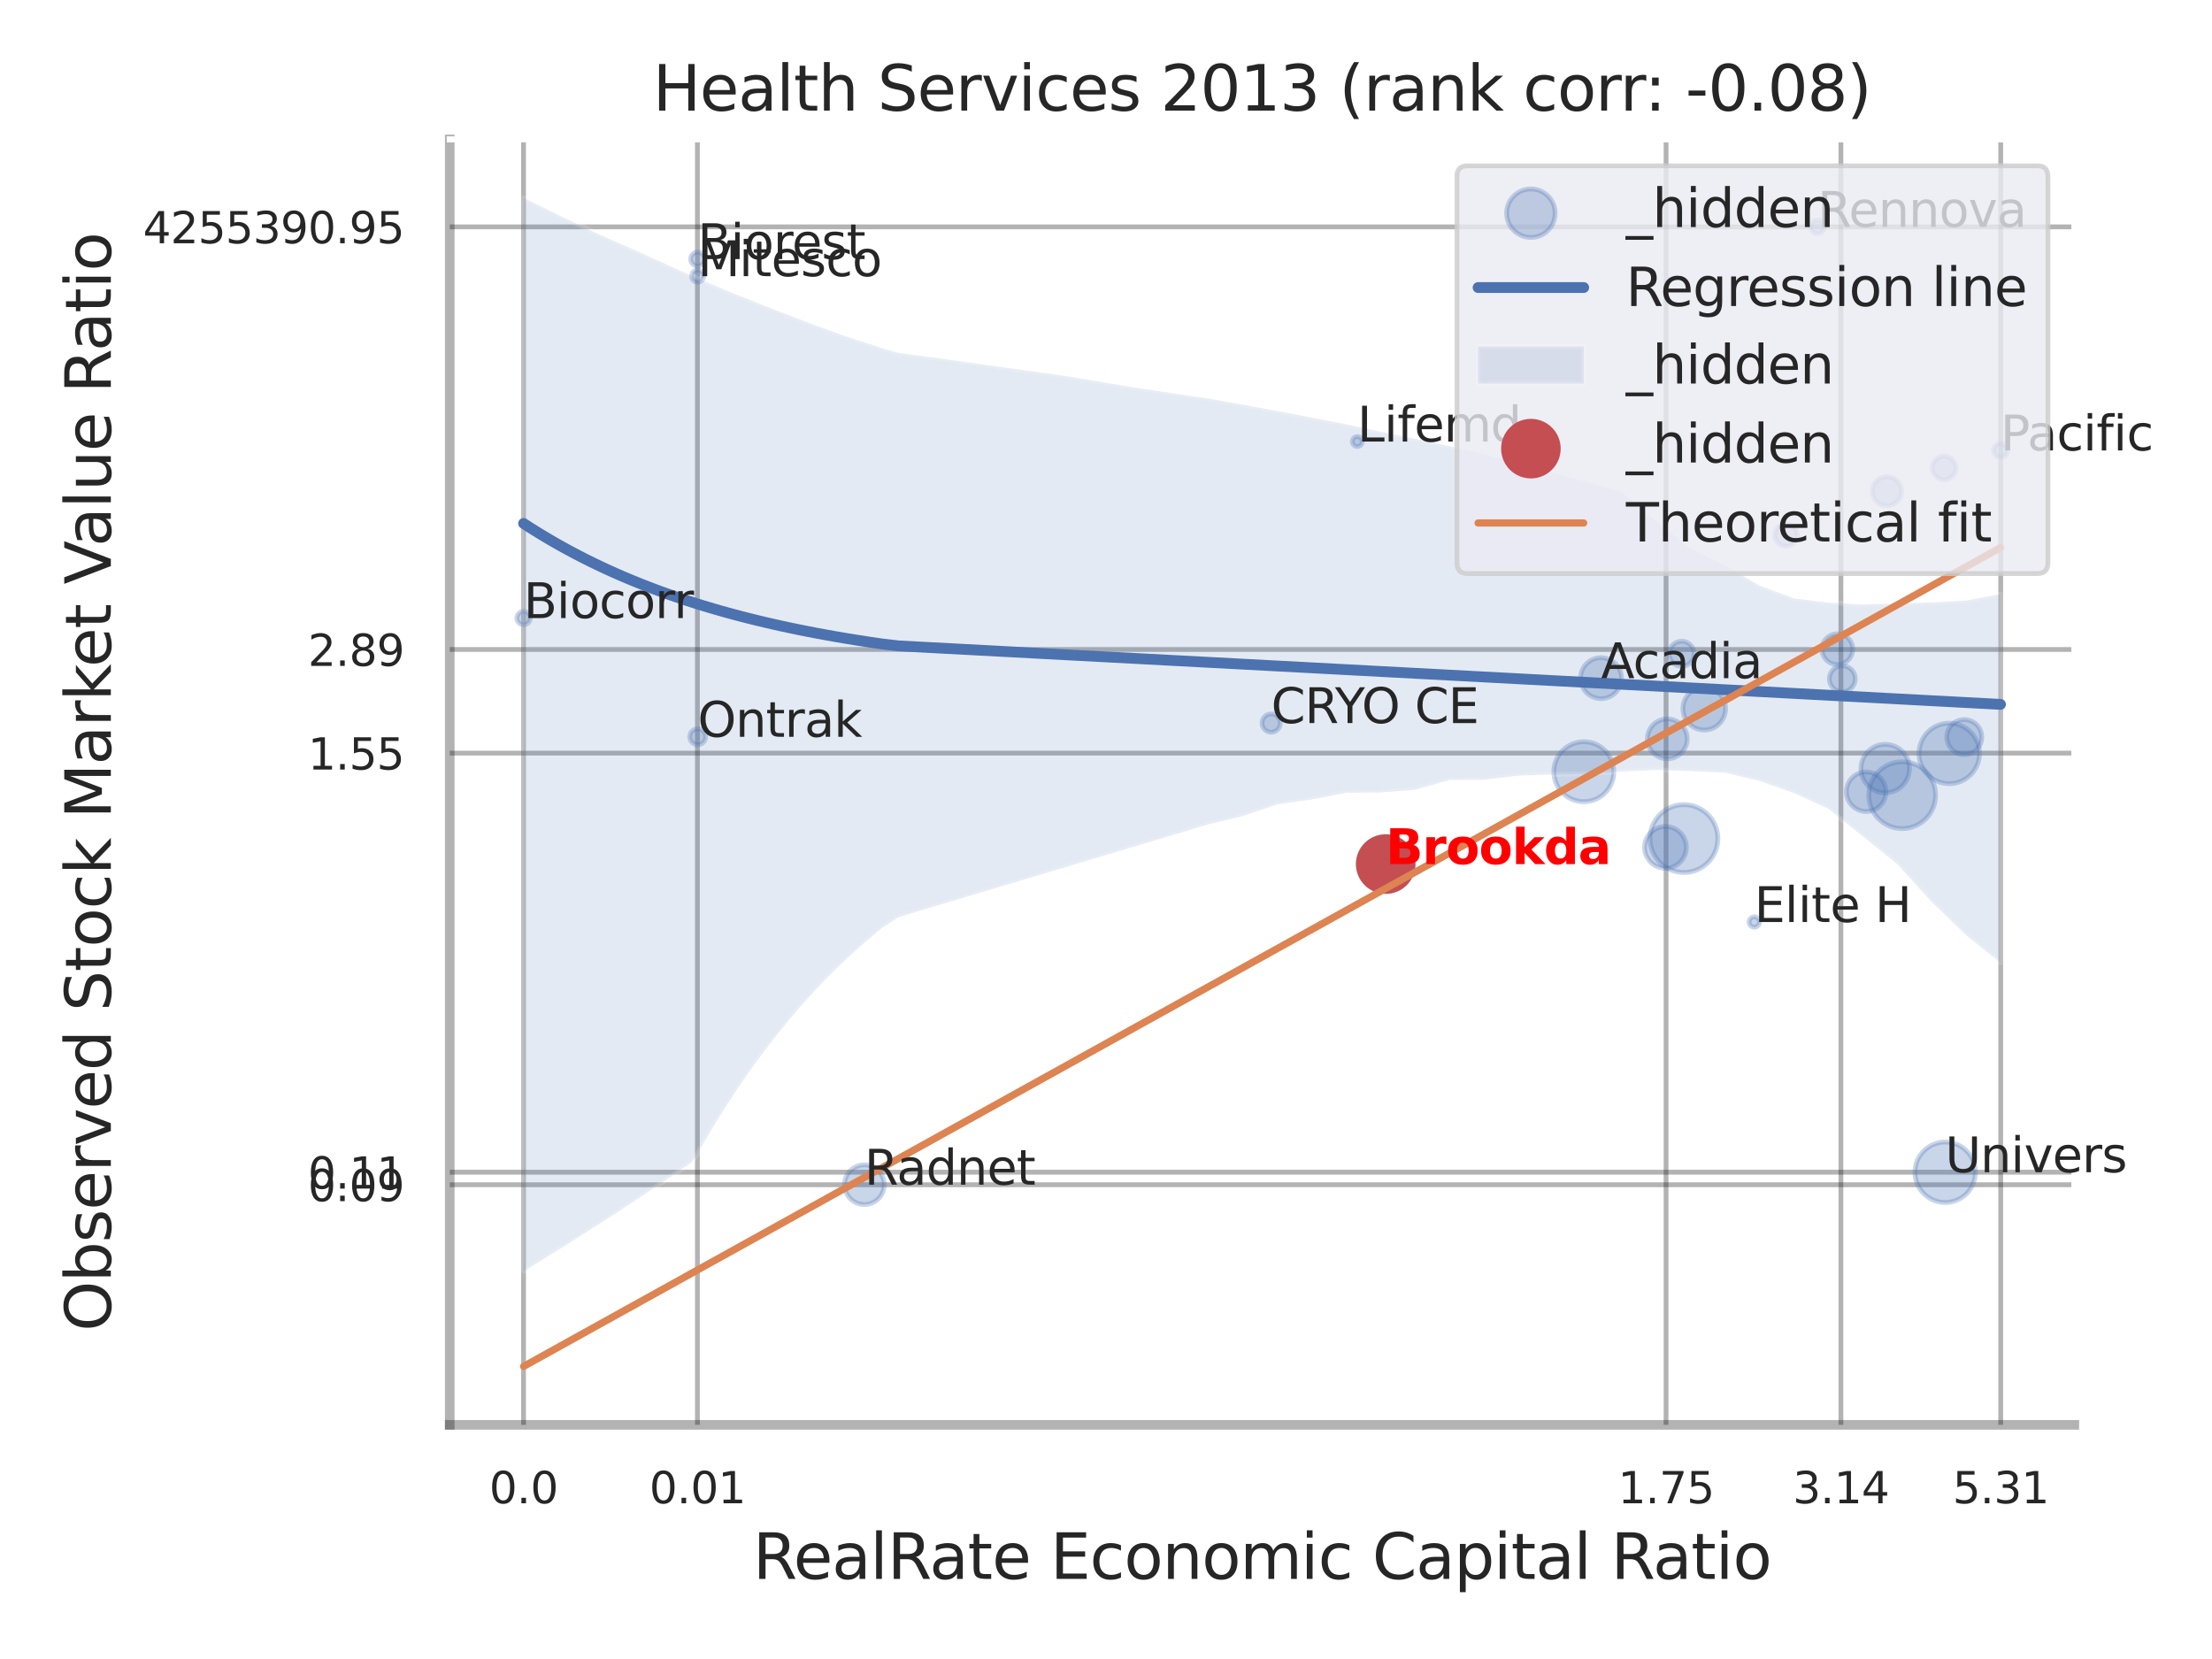 <?xml version="1.0" encoding="utf-8" standalone="no"?>
<!DOCTYPE svg PUBLIC "-//W3C//DTD SVG 1.1//EN"
  "http://www.w3.org/Graphics/SVG/1.1/DTD/svg11.dtd">
<svg xmlns:xlink="http://www.w3.org/1999/xlink" width="460.8pt" height="345.6pt" viewBox="0 0 460.8 345.6" xmlns="http://www.w3.org/2000/svg" version="1.1">
 <defs>
  <style type="text/css">*{stroke-linejoin: round; stroke-linecap: butt}</style>
 </defs>
 <g id="figure_1">
  <g id="patch_1">
   <path d="M 0 345.6 
L 460.8 345.6 
L 460.8 0 
L 0 0 
z
" style="fill: #ffffff"/>
  </g>
  <g id="axes_1">
   <g id="patch_2">
    <path d="M 93.69 296.82 
L 432.123 296.82 
L 432.123 29.04 
L 93.69 29.04 
z
" style="fill: #ffffff"/>
   </g>
   <g id="matplotlib.axis_1">
    <g id="xtick_1">
     <g id="line2d_1">
      <path d="M 109.067 296.82 
L 109.067 29.04 
" clip-path="url(#pe6cf6598b3)" style="fill: none; stroke: #000000; stroke-opacity: 0.3; stroke-linecap: round"/>
     </g>
     <g id="text_1">
      <!-- 0.0 -->
      <g style="fill: #262626" transform="translate(101.911 313.159) scale(0.09 -0.09)">
       <defs>
        <path id="DejaVuSans-30" d="M 2034 4250 
Q 1547 4250 1301 3770 
Q 1056 3291 1056 2328 
Q 1056 1369 1301 889 
Q 1547 409 2034 409 
Q 2525 409 2770 889 
Q 3016 1369 3016 2328 
Q 3016 3291 2770 3770 
Q 2525 4250 2034 4250 
z
M 2034 4750 
Q 2819 4750 3233 4129 
Q 3647 3509 3647 2328 
Q 3647 1150 3233 529 
Q 2819 -91 2034 -91 
Q 1250 -91 836 529 
Q 422 1150 422 2328 
Q 422 3509 836 4129 
Q 1250 4750 2034 4750 
z
" transform="scale(0.016)"/>
        <path id="DejaVuSans-2e" d="M 684 794 
L 1344 794 
L 1344 0 
L 684 0 
L 684 794 
z
" transform="scale(0.016)"/>
       </defs>
       <use xlink:href="#DejaVuSans-30"/>
       <use xlink:href="#DejaVuSans-2e" transform="translate(63.623 0)"/>
       <use xlink:href="#DejaVuSans-30" transform="translate(95.41 0)"/>
      </g>
     </g>
    </g>
    <g id="xtick_2">
     <g id="line2d_2">
      <path d="M 145.286 296.82 
L 145.286 29.04 
" clip-path="url(#pe6cf6598b3)" style="fill: none; stroke: #000000; stroke-opacity: 0.3; stroke-linecap: round"/>
     </g>
     <g id="text_2">
      <!-- 0.01 -->
      <g style="fill: #262626" transform="translate(135.267 313.159) scale(0.09 -0.09)">
       <defs>
        <path id="DejaVuSans-31" d="M 794 531 
L 1825 531 
L 1825 4091 
L 703 3866 
L 703 4441 
L 1819 4666 
L 2450 4666 
L 2450 531 
L 3481 531 
L 3481 0 
L 794 0 
L 794 531 
z
" transform="scale(0.016)"/>
       </defs>
       <use xlink:href="#DejaVuSans-30"/>
       <use xlink:href="#DejaVuSans-2e" transform="translate(63.623 0)"/>
       <use xlink:href="#DejaVuSans-30" transform="translate(95.41 0)"/>
       <use xlink:href="#DejaVuSans-31" transform="translate(159.033 0)"/>
      </g>
     </g>
    </g>
    <g id="xtick_3">
     <g id="line2d_3">
      <path d="M 347.069 296.82 
L 347.069 29.04 
" clip-path="url(#pe6cf6598b3)" style="fill: none; stroke: #000000; stroke-opacity: 0.3; stroke-linecap: round"/>
     </g>
     <g id="text_3">
      <!-- 1.75 -->
      <g style="fill: #262626" transform="translate(337.05 313.159) scale(0.09 -0.09)">
       <defs>
        <path id="DejaVuSans-37" d="M 525 4666 
L 3525 4666 
L 3525 4397 
L 1831 0 
L 1172 0 
L 2766 4134 
L 525 4134 
L 525 4666 
z
" transform="scale(0.016)"/>
        <path id="DejaVuSans-35" d="M 691 4666 
L 3169 4666 
L 3169 4134 
L 1269 4134 
L 1269 2991 
Q 1406 3038 1543 3061 
Q 1681 3084 1819 3084 
Q 2600 3084 3056 2656 
Q 3513 2228 3513 1497 
Q 3513 744 3044 326 
Q 2575 -91 1722 -91 
Q 1428 -91 1123 -41 
Q 819 9 494 109 
L 494 744 
Q 775 591 1075 516 
Q 1375 441 1709 441 
Q 2250 441 2565 725 
Q 2881 1009 2881 1497 
Q 2881 1984 2565 2268 
Q 2250 2553 1709 2553 
Q 1456 2553 1204 2497 
Q 953 2441 691 2322 
L 691 4666 
z
" transform="scale(0.016)"/>
       </defs>
       <use xlink:href="#DejaVuSans-31"/>
       <use xlink:href="#DejaVuSans-2e" transform="translate(63.623 0)"/>
       <use xlink:href="#DejaVuSans-37" transform="translate(95.41 0)"/>
       <use xlink:href="#DejaVuSans-35" transform="translate(159.033 0)"/>
      </g>
     </g>
    </g>
    <g id="xtick_4">
     <g id="line2d_4">
      <path d="M 383.497 296.82 
L 383.497 29.04 
" clip-path="url(#pe6cf6598b3)" style="fill: none; stroke: #000000; stroke-opacity: 0.3; stroke-linecap: round"/>
     </g>
     <g id="text_4">
      <!-- 3.14 -->
      <g style="fill: #262626" transform="translate(373.477 313.159) scale(0.09 -0.09)">
       <defs>
        <path id="DejaVuSans-33" d="M 2597 2516 
Q 3050 2419 3304 2112 
Q 3559 1806 3559 1356 
Q 3559 666 3084 287 
Q 2609 -91 1734 -91 
Q 1441 -91 1130 -33 
Q 819 25 488 141 
L 488 750 
Q 750 597 1062 519 
Q 1375 441 1716 441 
Q 2309 441 2620 675 
Q 2931 909 2931 1356 
Q 2931 1769 2642 2001 
Q 2353 2234 1838 2234 
L 1294 2234 
L 1294 2753 
L 1863 2753 
Q 2328 2753 2575 2939 
Q 2822 3125 2822 3475 
Q 2822 3834 2567 4026 
Q 2313 4219 1838 4219 
Q 1578 4219 1281 4162 
Q 984 4106 628 3988 
L 628 4550 
Q 988 4650 1302 4700 
Q 1616 4750 1894 4750 
Q 2613 4750 3031 4423 
Q 3450 4097 3450 3541 
Q 3450 3153 3228 2886 
Q 3006 2619 2597 2516 
z
" transform="scale(0.016)"/>
        <path id="DejaVuSans-34" d="M 2419 4116 
L 825 1625 
L 2419 1625 
L 2419 4116 
z
M 2253 4666 
L 3047 4666 
L 3047 1625 
L 3713 1625 
L 3713 1100 
L 3047 1100 
L 3047 0 
L 2419 0 
L 2419 1100 
L 313 1100 
L 313 1709 
L 2253 4666 
z
" transform="scale(0.016)"/>
       </defs>
       <use xlink:href="#DejaVuSans-33"/>
       <use xlink:href="#DejaVuSans-2e" transform="translate(63.623 0)"/>
       <use xlink:href="#DejaVuSans-31" transform="translate(95.41 0)"/>
       <use xlink:href="#DejaVuSans-34" transform="translate(159.033 0)"/>
      </g>
     </g>
    </g>
    <g id="xtick_5">
     <g id="line2d_5">
      <path d="M 416.784 296.82 
L 416.784 29.04 
" clip-path="url(#pe6cf6598b3)" style="fill: none; stroke: #000000; stroke-opacity: 0.3; stroke-linecap: round"/>
     </g>
     <g id="text_5">
      <!-- 5.31 -->
      <g style="fill: #262626" transform="translate(406.764 313.159) scale(0.09 -0.09)">
       <use xlink:href="#DejaVuSans-35"/>
       <use xlink:href="#DejaVuSans-2e" transform="translate(63.623 0)"/>
       <use xlink:href="#DejaVuSans-33" transform="translate(95.41 0)"/>
       <use xlink:href="#DejaVuSans-31" transform="translate(159.033 0)"/>
      </g>
     </g>
    </g>
    <g id="xtick_6"/>
    <g id="xtick_7"/>
    <g id="xtick_8"/>
    <g id="text_6">
     <!-- RealRate Economic Capital Ratio -->
     <g style="fill: #262626" transform="translate(156.853 328.908) scale(0.13 -0.13)">
      <defs>
       <path id="DejaVuSans-52" d="M 2841 2188 
Q 3044 2119 3236 1894 
Q 3428 1669 3622 1275 
L 4263 0 
L 3584 0 
L 2988 1197 
Q 2756 1666 2539 1819 
Q 2322 1972 1947 1972 
L 1259 1972 
L 1259 0 
L 628 0 
L 628 4666 
L 2053 4666 
Q 2853 4666 3247 4331 
Q 3641 3997 3641 3322 
Q 3641 2881 3436 2590 
Q 3231 2300 2841 2188 
z
M 1259 4147 
L 1259 2491 
L 2053 2491 
Q 2509 2491 2742 2702 
Q 2975 2913 2975 3322 
Q 2975 3731 2742 3939 
Q 2509 4147 2053 4147 
L 1259 4147 
z
" transform="scale(0.016)"/>
       <path id="DejaVuSans-65" d="M 3597 1894 
L 3597 1613 
L 953 1613 
Q 991 1019 1311 708 
Q 1631 397 2203 397 
Q 2534 397 2845 478 
Q 3156 559 3463 722 
L 3463 178 
Q 3153 47 2828 -22 
Q 2503 -91 2169 -91 
Q 1331 -91 842 396 
Q 353 884 353 1716 
Q 353 2575 817 3079 
Q 1281 3584 2069 3584 
Q 2775 3584 3186 3129 
Q 3597 2675 3597 1894 
z
M 3022 2063 
Q 3016 2534 2758 2815 
Q 2500 3097 2075 3097 
Q 1594 3097 1305 2825 
Q 1016 2553 972 2059 
L 3022 2063 
z
" transform="scale(0.016)"/>
       <path id="DejaVuSans-61" d="M 2194 1759 
Q 1497 1759 1228 1600 
Q 959 1441 959 1056 
Q 959 750 1161 570 
Q 1363 391 1709 391 
Q 2188 391 2477 730 
Q 2766 1069 2766 1631 
L 2766 1759 
L 2194 1759 
z
M 3341 1997 
L 3341 0 
L 2766 0 
L 2766 531 
Q 2569 213 2275 61 
Q 1981 -91 1556 -91 
Q 1019 -91 701 211 
Q 384 513 384 1019 
Q 384 1609 779 1909 
Q 1175 2209 1959 2209 
L 2766 2209 
L 2766 2266 
Q 2766 2663 2505 2880 
Q 2244 3097 1772 3097 
Q 1472 3097 1187 3025 
Q 903 2953 641 2809 
L 641 3341 
Q 956 3463 1253 3523 
Q 1550 3584 1831 3584 
Q 2591 3584 2966 3190 
Q 3341 2797 3341 1997 
z
" transform="scale(0.016)"/>
       <path id="DejaVuSans-6c" d="M 603 4863 
L 1178 4863 
L 1178 0 
L 603 0 
L 603 4863 
z
" transform="scale(0.016)"/>
       <path id="DejaVuSans-74" d="M 1172 4494 
L 1172 3500 
L 2356 3500 
L 2356 3053 
L 1172 3053 
L 1172 1153 
Q 1172 725 1289 603 
Q 1406 481 1766 481 
L 2356 481 
L 2356 0 
L 1766 0 
Q 1100 0 847 248 
Q 594 497 594 1153 
L 594 3053 
L 172 3053 
L 172 3500 
L 594 3500 
L 594 4494 
L 1172 4494 
z
" transform="scale(0.016)"/>
       <path id="DejaVuSans-20" transform="scale(0.016)"/>
       <path id="DejaVuSans-45" d="M 628 4666 
L 3578 4666 
L 3578 4134 
L 1259 4134 
L 1259 2753 
L 3481 2753 
L 3481 2222 
L 1259 2222 
L 1259 531 
L 3634 531 
L 3634 0 
L 628 0 
L 628 4666 
z
" transform="scale(0.016)"/>
       <path id="DejaVuSans-63" d="M 3122 3366 
L 3122 2828 
Q 2878 2963 2633 3030 
Q 2388 3097 2138 3097 
Q 1578 3097 1268 2742 
Q 959 2388 959 1747 
Q 959 1106 1268 751 
Q 1578 397 2138 397 
Q 2388 397 2633 464 
Q 2878 531 3122 666 
L 3122 134 
Q 2881 22 2623 -34 
Q 2366 -91 2075 -91 
Q 1284 -91 818 406 
Q 353 903 353 1747 
Q 353 2603 823 3093 
Q 1294 3584 2113 3584 
Q 2378 3584 2631 3529 
Q 2884 3475 3122 3366 
z
" transform="scale(0.016)"/>
       <path id="DejaVuSans-6f" d="M 1959 3097 
Q 1497 3097 1228 2736 
Q 959 2375 959 1747 
Q 959 1119 1226 758 
Q 1494 397 1959 397 
Q 2419 397 2687 759 
Q 2956 1122 2956 1747 
Q 2956 2369 2687 2733 
Q 2419 3097 1959 3097 
z
M 1959 3584 
Q 2709 3584 3137 3096 
Q 3566 2609 3566 1747 
Q 3566 888 3137 398 
Q 2709 -91 1959 -91 
Q 1206 -91 779 398 
Q 353 888 353 1747 
Q 353 2609 779 3096 
Q 1206 3584 1959 3584 
z
" transform="scale(0.016)"/>
       <path id="DejaVuSans-6e" d="M 3513 2113 
L 3513 0 
L 2938 0 
L 2938 2094 
Q 2938 2591 2744 2837 
Q 2550 3084 2163 3084 
Q 1697 3084 1428 2787 
Q 1159 2491 1159 1978 
L 1159 0 
L 581 0 
L 581 3500 
L 1159 3500 
L 1159 2956 
Q 1366 3272 1645 3428 
Q 1925 3584 2291 3584 
Q 2894 3584 3203 3211 
Q 3513 2838 3513 2113 
z
" transform="scale(0.016)"/>
       <path id="DejaVuSans-6d" d="M 3328 2828 
Q 3544 3216 3844 3400 
Q 4144 3584 4550 3584 
Q 5097 3584 5394 3201 
Q 5691 2819 5691 2113 
L 5691 0 
L 5113 0 
L 5113 2094 
Q 5113 2597 4934 2840 
Q 4756 3084 4391 3084 
Q 3944 3084 3684 2787 
Q 3425 2491 3425 1978 
L 3425 0 
L 2847 0 
L 2847 2094 
Q 2847 2600 2669 2842 
Q 2491 3084 2119 3084 
Q 1678 3084 1418 2786 
Q 1159 2488 1159 1978 
L 1159 0 
L 581 0 
L 581 3500 
L 1159 3500 
L 1159 2956 
Q 1356 3278 1631 3431 
Q 1906 3584 2284 3584 
Q 2666 3584 2933 3390 
Q 3200 3197 3328 2828 
z
" transform="scale(0.016)"/>
       <path id="DejaVuSans-69" d="M 603 3500 
L 1178 3500 
L 1178 0 
L 603 0 
L 603 3500 
z
M 603 4863 
L 1178 4863 
L 1178 4134 
L 603 4134 
L 603 4863 
z
" transform="scale(0.016)"/>
       <path id="DejaVuSans-43" d="M 4122 4306 
L 4122 3641 
Q 3803 3938 3442 4084 
Q 3081 4231 2675 4231 
Q 1875 4231 1450 3742 
Q 1025 3253 1025 2328 
Q 1025 1406 1450 917 
Q 1875 428 2675 428 
Q 3081 428 3442 575 
Q 3803 722 4122 1019 
L 4122 359 
Q 3791 134 3420 21 
Q 3050 -91 2638 -91 
Q 1578 -91 968 557 
Q 359 1206 359 2328 
Q 359 3453 968 4101 
Q 1578 4750 2638 4750 
Q 3056 4750 3426 4639 
Q 3797 4528 4122 4306 
z
" transform="scale(0.016)"/>
       <path id="DejaVuSans-70" d="M 1159 525 
L 1159 -1331 
L 581 -1331 
L 581 3500 
L 1159 3500 
L 1159 2969 
Q 1341 3281 1617 3432 
Q 1894 3584 2278 3584 
Q 2916 3584 3314 3078 
Q 3713 2572 3713 1747 
Q 3713 922 3314 415 
Q 2916 -91 2278 -91 
Q 1894 -91 1617 61 
Q 1341 213 1159 525 
z
M 3116 1747 
Q 3116 2381 2855 2742 
Q 2594 3103 2138 3103 
Q 1681 3103 1420 2742 
Q 1159 2381 1159 1747 
Q 1159 1113 1420 752 
Q 1681 391 2138 391 
Q 2594 391 2855 752 
Q 3116 1113 3116 1747 
z
" transform="scale(0.016)"/>
      </defs>
      <use xlink:href="#DejaVuSans-52"/>
      <use xlink:href="#DejaVuSans-65" transform="translate(64.982 0)"/>
      <use xlink:href="#DejaVuSans-61" transform="translate(126.506 0)"/>
      <use xlink:href="#DejaVuSans-6c" transform="translate(187.785 0)"/>
      <use xlink:href="#DejaVuSans-52" transform="translate(215.568 0)"/>
      <use xlink:href="#DejaVuSans-61" transform="translate(282.801 0)"/>
      <use xlink:href="#DejaVuSans-74" transform="translate(344.08 0)"/>
      <use xlink:href="#DejaVuSans-65" transform="translate(383.289 0)"/>
      <use xlink:href="#DejaVuSans-20" transform="translate(444.812 0)"/>
      <use xlink:href="#DejaVuSans-45" transform="translate(476.6 0)"/>
      <use xlink:href="#DejaVuSans-63" transform="translate(539.783 0)"/>
      <use xlink:href="#DejaVuSans-6f" transform="translate(594.764 0)"/>
      <use xlink:href="#DejaVuSans-6e" transform="translate(655.945 0)"/>
      <use xlink:href="#DejaVuSans-6f" transform="translate(719.324 0)"/>
      <use xlink:href="#DejaVuSans-6d" transform="translate(780.506 0)"/>
      <use xlink:href="#DejaVuSans-69" transform="translate(877.918 0)"/>
      <use xlink:href="#DejaVuSans-63" transform="translate(905.701 0)"/>
      <use xlink:href="#DejaVuSans-20" transform="translate(960.682 0)"/>
      <use xlink:href="#DejaVuSans-43" transform="translate(992.469 0)"/>
      <use xlink:href="#DejaVuSans-61" transform="translate(1062.293 0)"/>
      <use xlink:href="#DejaVuSans-70" transform="translate(1123.572 0)"/>
      <use xlink:href="#DejaVuSans-69" transform="translate(1187.049 0)"/>
      <use xlink:href="#DejaVuSans-74" transform="translate(1214.832 0)"/>
      <use xlink:href="#DejaVuSans-61" transform="translate(1254.041 0)"/>
      <use xlink:href="#DejaVuSans-6c" transform="translate(1315.32 0)"/>
      <use xlink:href="#DejaVuSans-20" transform="translate(1343.104 0)"/>
      <use xlink:href="#DejaVuSans-52" transform="translate(1374.891 0)"/>
      <use xlink:href="#DejaVuSans-61" transform="translate(1442.123 0)"/>
      <use xlink:href="#DejaVuSans-74" transform="translate(1503.402 0)"/>
      <use xlink:href="#DejaVuSans-69" transform="translate(1542.611 0)"/>
      <use xlink:href="#DejaVuSans-6f" transform="translate(1570.395 0)"/>
     </g>
    </g>
   </g>
   <g id="matplotlib.axis_2">
    <g id="ytick_1">
     <g id="line2d_6">
      <path d="M 93.69 246.806 
L 432.123 246.806 
" clip-path="url(#pe6cf6598b3)" style="fill: none; stroke: #000000; stroke-opacity: 0.3; stroke-linecap: round"/>
     </g>
     <g id="text_7">
      <!-- 0.09 -->
      <g style="fill: #262626" transform="translate(64.151 250.225) scale(0.09 -0.09)">
       <defs>
        <path id="DejaVuSans-39" d="M 703 97 
L 703 672 
Q 941 559 1184 500 
Q 1428 441 1663 441 
Q 2288 441 2617 861 
Q 2947 1281 2994 2138 
Q 2813 1869 2534 1725 
Q 2256 1581 1919 1581 
Q 1219 1581 811 2004 
Q 403 2428 403 3163 
Q 403 3881 828 4315 
Q 1253 4750 1959 4750 
Q 2769 4750 3195 4129 
Q 3622 3509 3622 2328 
Q 3622 1225 3098 567 
Q 2575 -91 1691 -91 
Q 1453 -91 1209 -44 
Q 966 3 703 97 
z
M 1959 2075 
Q 2384 2075 2632 2365 
Q 2881 2656 2881 3163 
Q 2881 3666 2632 3958 
Q 2384 4250 1959 4250 
Q 1534 4250 1286 3958 
Q 1038 3666 1038 3163 
Q 1038 2656 1286 2365 
Q 1534 2075 1959 2075 
z
" transform="scale(0.016)"/>
       </defs>
       <use xlink:href="#DejaVuSans-30"/>
       <use xlink:href="#DejaVuSans-2e" transform="translate(63.623 0)"/>
       <use xlink:href="#DejaVuSans-30" transform="translate(95.41 0)"/>
       <use xlink:href="#DejaVuSans-39" transform="translate(159.033 0)"/>
      </g>
     </g>
    </g>
    <g id="ytick_2">
     <g id="line2d_7">
      <path d="M 93.69 244.189 
L 432.123 244.189 
" clip-path="url(#pe6cf6598b3)" style="fill: none; stroke: #000000; stroke-opacity: 0.3; stroke-linecap: round"/>
     </g>
     <g id="text_8">
      <!-- 0.11 -->
      <g style="fill: #262626" transform="translate(64.151 247.608) scale(0.09 -0.09)">
       <use xlink:href="#DejaVuSans-30"/>
       <use xlink:href="#DejaVuSans-2e" transform="translate(63.623 0)"/>
       <use xlink:href="#DejaVuSans-31" transform="translate(95.41 0)"/>
       <use xlink:href="#DejaVuSans-31" transform="translate(159.033 0)"/>
      </g>
     </g>
    </g>
    <g id="ytick_3">
     <g id="line2d_8">
      <path d="M 93.69 156.887 
L 432.123 156.887 
" clip-path="url(#pe6cf6598b3)" style="fill: none; stroke: #000000; stroke-opacity: 0.3; stroke-linecap: round"/>
     </g>
     <g id="text_9">
      <!-- 1.55 -->
      <g style="fill: #262626" transform="translate(64.151 160.306) scale(0.09 -0.09)">
       <use xlink:href="#DejaVuSans-31"/>
       <use xlink:href="#DejaVuSans-2e" transform="translate(63.623 0)"/>
       <use xlink:href="#DejaVuSans-35" transform="translate(95.41 0)"/>
       <use xlink:href="#DejaVuSans-35" transform="translate(159.033 0)"/>
      </g>
     </g>
    </g>
    <g id="ytick_4">
     <g id="line2d_9">
      <path d="M 93.69 135.3 
L 432.123 135.3 
" clip-path="url(#pe6cf6598b3)" style="fill: none; stroke: #000000; stroke-opacity: 0.3; stroke-linecap: round"/>
     </g>
     <g id="text_10">
      <!-- 2.89 -->
      <g style="fill: #262626" transform="translate(64.151 138.719) scale(0.09 -0.09)">
       <defs>
        <path id="DejaVuSans-32" d="M 1228 531 
L 3431 531 
L 3431 0 
L 469 0 
L 469 531 
Q 828 903 1448 1529 
Q 2069 2156 2228 2338 
Q 2531 2678 2651 2914 
Q 2772 3150 2772 3378 
Q 2772 3750 2511 3984 
Q 2250 4219 1831 4219 
Q 1534 4219 1204 4116 
Q 875 4013 500 3803 
L 500 4441 
Q 881 4594 1212 4672 
Q 1544 4750 1819 4750 
Q 2544 4750 2975 4387 
Q 3406 4025 3406 3419 
Q 3406 3131 3298 2873 
Q 3191 2616 2906 2266 
Q 2828 2175 2409 1742 
Q 1991 1309 1228 531 
z
" transform="scale(0.016)"/>
        <path id="DejaVuSans-38" d="M 2034 2216 
Q 1584 2216 1326 1975 
Q 1069 1734 1069 1313 
Q 1069 891 1326 650 
Q 1584 409 2034 409 
Q 2484 409 2743 651 
Q 3003 894 3003 1313 
Q 3003 1734 2745 1975 
Q 2488 2216 2034 2216 
z
M 1403 2484 
Q 997 2584 770 2862 
Q 544 3141 544 3541 
Q 544 4100 942 4425 
Q 1341 4750 2034 4750 
Q 2731 4750 3128 4425 
Q 3525 4100 3525 3541 
Q 3525 3141 3298 2862 
Q 3072 2584 2669 2484 
Q 3125 2378 3379 2068 
Q 3634 1759 3634 1313 
Q 3634 634 3220 271 
Q 2806 -91 2034 -91 
Q 1263 -91 848 271 
Q 434 634 434 1313 
Q 434 1759 690 2068 
Q 947 2378 1403 2484 
z
M 1172 3481 
Q 1172 3119 1398 2916 
Q 1625 2713 2034 2713 
Q 2441 2713 2670 2916 
Q 2900 3119 2900 3481 
Q 2900 3844 2670 4047 
Q 2441 4250 2034 4250 
Q 1625 4250 1398 4047 
Q 1172 3844 1172 3481 
z
" transform="scale(0.016)"/>
       </defs>
       <use xlink:href="#DejaVuSans-32"/>
       <use xlink:href="#DejaVuSans-2e" transform="translate(63.623 0)"/>
       <use xlink:href="#DejaVuSans-38" transform="translate(95.41 0)"/>
       <use xlink:href="#DejaVuSans-39" transform="translate(159.033 0)"/>
      </g>
     </g>
    </g>
    <g id="ytick_5">
     <g id="line2d_10">
      <path d="M 93.69 47.261 
L 432.123 47.261 
" clip-path="url(#pe6cf6598b3)" style="fill: none; stroke: #000000; stroke-opacity: 0.3; stroke-linecap: round"/>
     </g>
     <g id="text_11">
      <!-- 4255390.95 -->
      <g style="fill: #262626" transform="translate(29.793 50.68) scale(0.09 -0.09)">
       <use xlink:href="#DejaVuSans-34"/>
       <use xlink:href="#DejaVuSans-32" transform="translate(63.623 0)"/>
       <use xlink:href="#DejaVuSans-35" transform="translate(127.246 0)"/>
       <use xlink:href="#DejaVuSans-35" transform="translate(190.869 0)"/>
       <use xlink:href="#DejaVuSans-33" transform="translate(254.492 0)"/>
       <use xlink:href="#DejaVuSans-39" transform="translate(318.115 0)"/>
       <use xlink:href="#DejaVuSans-30" transform="translate(381.738 0)"/>
       <use xlink:href="#DejaVuSans-2e" transform="translate(445.361 0)"/>
       <use xlink:href="#DejaVuSans-39" transform="translate(477.148 0)"/>
       <use xlink:href="#DejaVuSans-35" transform="translate(540.771 0)"/>
      </g>
     </g>
    </g>
    <g id="ytick_6"/>
    <g id="ytick_7"/>
    <g id="ytick_8"/>
    <g id="ytick_9"/>
    <g id="ytick_10"/>
    <g id="text_12">
     <!-- Observed Stock Market Value Ratio -->
     <g style="fill: #262626" transform="translate(23.09 277.332) rotate(-90) scale(0.13 -0.13)">
      <defs>
       <path id="DejaVuSans-4f" d="M 2522 4238 
Q 1834 4238 1429 3725 
Q 1025 3213 1025 2328 
Q 1025 1447 1429 934 
Q 1834 422 2522 422 
Q 3209 422 3611 934 
Q 4013 1447 4013 2328 
Q 4013 3213 3611 3725 
Q 3209 4238 2522 4238 
z
M 2522 4750 
Q 3503 4750 4090 4092 
Q 4678 3434 4678 2328 
Q 4678 1225 4090 567 
Q 3503 -91 2522 -91 
Q 1538 -91 948 565 
Q 359 1222 359 2328 
Q 359 3434 948 4092 
Q 1538 4750 2522 4750 
z
" transform="scale(0.016)"/>
       <path id="DejaVuSans-62" d="M 3116 1747 
Q 3116 2381 2855 2742 
Q 2594 3103 2138 3103 
Q 1681 3103 1420 2742 
Q 1159 2381 1159 1747 
Q 1159 1113 1420 752 
Q 1681 391 2138 391 
Q 2594 391 2855 752 
Q 3116 1113 3116 1747 
z
M 1159 2969 
Q 1341 3281 1617 3432 
Q 1894 3584 2278 3584 
Q 2916 3584 3314 3078 
Q 3713 2572 3713 1747 
Q 3713 922 3314 415 
Q 2916 -91 2278 -91 
Q 1894 -91 1617 61 
Q 1341 213 1159 525 
L 1159 0 
L 581 0 
L 581 4863 
L 1159 4863 
L 1159 2969 
z
" transform="scale(0.016)"/>
       <path id="DejaVuSans-73" d="M 2834 3397 
L 2834 2853 
Q 2591 2978 2328 3040 
Q 2066 3103 1784 3103 
Q 1356 3103 1142 2972 
Q 928 2841 928 2578 
Q 928 2378 1081 2264 
Q 1234 2150 1697 2047 
L 1894 2003 
Q 2506 1872 2764 1633 
Q 3022 1394 3022 966 
Q 3022 478 2636 193 
Q 2250 -91 1575 -91 
Q 1294 -91 989 -36 
Q 684 19 347 128 
L 347 722 
Q 666 556 975 473 
Q 1284 391 1588 391 
Q 1994 391 2212 530 
Q 2431 669 2431 922 
Q 2431 1156 2273 1281 
Q 2116 1406 1581 1522 
L 1381 1569 
Q 847 1681 609 1914 
Q 372 2147 372 2553 
Q 372 3047 722 3315 
Q 1072 3584 1716 3584 
Q 2034 3584 2315 3537 
Q 2597 3491 2834 3397 
z
" transform="scale(0.016)"/>
       <path id="DejaVuSans-72" d="M 2631 2963 
Q 2534 3019 2420 3045 
Q 2306 3072 2169 3072 
Q 1681 3072 1420 2755 
Q 1159 2438 1159 1844 
L 1159 0 
L 581 0 
L 581 3500 
L 1159 3500 
L 1159 2956 
Q 1341 3275 1631 3429 
Q 1922 3584 2338 3584 
Q 2397 3584 2469 3576 
Q 2541 3569 2628 3553 
L 2631 2963 
z
" transform="scale(0.016)"/>
       <path id="DejaVuSans-76" d="M 191 3500 
L 800 3500 
L 1894 563 
L 2988 3500 
L 3597 3500 
L 2284 0 
L 1503 0 
L 191 3500 
z
" transform="scale(0.016)"/>
       <path id="DejaVuSans-64" d="M 2906 2969 
L 2906 4863 
L 3481 4863 
L 3481 0 
L 2906 0 
L 2906 525 
Q 2725 213 2448 61 
Q 2172 -91 1784 -91 
Q 1150 -91 751 415 
Q 353 922 353 1747 
Q 353 2572 751 3078 
Q 1150 3584 1784 3584 
Q 2172 3584 2448 3432 
Q 2725 3281 2906 2969 
z
M 947 1747 
Q 947 1113 1208 752 
Q 1469 391 1925 391 
Q 2381 391 2643 752 
Q 2906 1113 2906 1747 
Q 2906 2381 2643 2742 
Q 2381 3103 1925 3103 
Q 1469 3103 1208 2742 
Q 947 2381 947 1747 
z
" transform="scale(0.016)"/>
       <path id="DejaVuSans-53" d="M 3425 4513 
L 3425 3897 
Q 3066 4069 2747 4153 
Q 2428 4238 2131 4238 
Q 1616 4238 1336 4038 
Q 1056 3838 1056 3469 
Q 1056 3159 1242 3001 
Q 1428 2844 1947 2747 
L 2328 2669 
Q 3034 2534 3370 2195 
Q 3706 1856 3706 1288 
Q 3706 609 3251 259 
Q 2797 -91 1919 -91 
Q 1588 -91 1214 -16 
Q 841 59 441 206 
L 441 856 
Q 825 641 1194 531 
Q 1563 422 1919 422 
Q 2459 422 2753 634 
Q 3047 847 3047 1241 
Q 3047 1584 2836 1778 
Q 2625 1972 2144 2069 
L 1759 2144 
Q 1053 2284 737 2584 
Q 422 2884 422 3419 
Q 422 4038 858 4394 
Q 1294 4750 2059 4750 
Q 2388 4750 2728 4690 
Q 3069 4631 3425 4513 
z
" transform="scale(0.016)"/>
       <path id="DejaVuSans-6b" d="M 581 4863 
L 1159 4863 
L 1159 1991 
L 2875 3500 
L 3609 3500 
L 1753 1863 
L 3688 0 
L 2938 0 
L 1159 1709 
L 1159 0 
L 581 0 
L 581 4863 
z
" transform="scale(0.016)"/>
       <path id="DejaVuSans-4d" d="M 628 4666 
L 1569 4666 
L 2759 1491 
L 3956 4666 
L 4897 4666 
L 4897 0 
L 4281 0 
L 4281 4097 
L 3078 897 
L 2444 897 
L 1241 4097 
L 1241 0 
L 628 0 
L 628 4666 
z
" transform="scale(0.016)"/>
       <path id="DejaVuSans-56" d="M 1831 0 
L 50 4666 
L 709 4666 
L 2188 738 
L 3669 4666 
L 4325 4666 
L 2547 0 
L 1831 0 
z
" transform="scale(0.016)"/>
       <path id="DejaVuSans-75" d="M 544 1381 
L 544 3500 
L 1119 3500 
L 1119 1403 
Q 1119 906 1312 657 
Q 1506 409 1894 409 
Q 2359 409 2629 706 
Q 2900 1003 2900 1516 
L 2900 3500 
L 3475 3500 
L 3475 0 
L 2900 0 
L 2900 538 
Q 2691 219 2414 64 
Q 2138 -91 1772 -91 
Q 1169 -91 856 284 
Q 544 659 544 1381 
z
M 1991 3584 
L 1991 3584 
z
" transform="scale(0.016)"/>
      </defs>
      <use xlink:href="#DejaVuSans-4f"/>
      <use xlink:href="#DejaVuSans-62" transform="translate(78.711 0)"/>
      <use xlink:href="#DejaVuSans-73" transform="translate(142.188 0)"/>
      <use xlink:href="#DejaVuSans-65" transform="translate(194.287 0)"/>
      <use xlink:href="#DejaVuSans-72" transform="translate(255.811 0)"/>
      <use xlink:href="#DejaVuSans-76" transform="translate(296.924 0)"/>
      <use xlink:href="#DejaVuSans-65" transform="translate(356.104 0)"/>
      <use xlink:href="#DejaVuSans-64" transform="translate(417.627 0)"/>
      <use xlink:href="#DejaVuSans-20" transform="translate(481.104 0)"/>
      <use xlink:href="#DejaVuSans-53" transform="translate(512.891 0)"/>
      <use xlink:href="#DejaVuSans-74" transform="translate(576.367 0)"/>
      <use xlink:href="#DejaVuSans-6f" transform="translate(615.576 0)"/>
      <use xlink:href="#DejaVuSans-63" transform="translate(676.758 0)"/>
      <use xlink:href="#DejaVuSans-6b" transform="translate(731.738 0)"/>
      <use xlink:href="#DejaVuSans-20" transform="translate(789.648 0)"/>
      <use xlink:href="#DejaVuSans-4d" transform="translate(821.436 0)"/>
      <use xlink:href="#DejaVuSans-61" transform="translate(907.715 0)"/>
      <use xlink:href="#DejaVuSans-72" transform="translate(968.994 0)"/>
      <use xlink:href="#DejaVuSans-6b" transform="translate(1010.107 0)"/>
      <use xlink:href="#DejaVuSans-65" transform="translate(1064.393 0)"/>
      <use xlink:href="#DejaVuSans-74" transform="translate(1125.916 0)"/>
      <use xlink:href="#DejaVuSans-20" transform="translate(1165.125 0)"/>
      <use xlink:href="#DejaVuSans-56" transform="translate(1196.912 0)"/>
      <use xlink:href="#DejaVuSans-61" transform="translate(1257.57 0)"/>
      <use xlink:href="#DejaVuSans-6c" transform="translate(1318.85 0)"/>
      <use xlink:href="#DejaVuSans-75" transform="translate(1346.633 0)"/>
      <use xlink:href="#DejaVuSans-65" transform="translate(1410.012 0)"/>
      <use xlink:href="#DejaVuSans-20" transform="translate(1471.535 0)"/>
      <use xlink:href="#DejaVuSans-52" transform="translate(1503.322 0)"/>
      <use xlink:href="#DejaVuSans-61" transform="translate(1570.555 0)"/>
      <use xlink:href="#DejaVuSans-74" transform="translate(1631.834 0)"/>
      <use xlink:href="#DejaVuSans-69" transform="translate(1671.043 0)"/>
      <use xlink:href="#DejaVuSans-6f" transform="translate(1698.826 0)"/>
     </g>
    </g>
   </g>
   <g id="PathCollection_1">
    <path d="M 355.03 152.073 
C 356.209 152.073 357.34 151.605 358.173 150.771 
C 359.007 149.938 359.475 148.807 359.475 147.628 
C 359.475 146.449 359.007 145.318 358.173 144.485 
C 357.34 143.651 356.209 143.183 355.03 143.183 
C 353.851 143.183 352.72 143.651 351.887 144.485 
C 351.053 145.318 350.585 146.449 350.585 147.628 
C 350.585 148.807 351.053 149.938 351.887 150.771 
C 352.72 151.605 353.851 152.073 355.03 152.073 
z
" clip-path="url(#pe6cf6598b3)" style="fill: #4c72b0; fill-opacity: 0.3; stroke: #4c72b0; stroke-opacity: 0.3"/>
    <path d="M 350.315 138.813 
C 351.009 138.813 351.675 138.537 352.166 138.047 
C 352.656 137.556 352.932 136.89 352.932 136.196 
C 352.932 135.502 352.656 134.837 352.166 134.346 
C 351.675 133.855 351.009 133.579 350.315 133.579 
C 349.621 133.579 348.956 133.855 348.465 134.346 
C 347.974 134.837 347.698 135.502 347.698 136.196 
C 347.698 136.89 347.974 137.556 348.465 138.047 
C 348.956 138.537 349.621 138.813 350.315 138.813 
z
" clip-path="url(#pe6cf6598b3)" style="fill: #4c72b0; fill-opacity: 0.3; stroke: #4c72b0; stroke-opacity: 0.3"/>
    <path d="M 405.219 250.502 
C 406.889 250.502 408.492 249.838 409.673 248.657 
C 410.854 247.476 411.518 245.874 411.518 244.203 
C 411.518 242.533 410.854 240.931 409.673 239.749 
C 408.492 238.568 406.889 237.904 405.219 237.904 
C 403.548 237.904 401.946 238.568 400.765 239.749 
C 399.584 240.931 398.92 242.533 398.92 244.203 
C 398.92 245.874 399.584 247.476 400.765 248.657 
C 401.946 249.838 403.548 250.502 405.219 250.502 
z
" clip-path="url(#pe6cf6598b3)" style="fill: #4c72b0; fill-opacity: 0.3; stroke: #4c72b0; stroke-opacity: 0.3"/>
    <path d="M 393.078 105.365 
C 393.883 105.365 394.656 105.045 395.226 104.475 
C 395.795 103.906 396.115 103.133 396.115 102.327 
C 396.115 101.522 395.795 100.749 395.226 100.18 
C 394.656 99.61 393.883 99.29 393.078 99.29 
C 392.272 99.29 391.5 99.61 390.93 100.18 
C 390.361 100.749 390.041 101.522 390.041 102.327 
C 390.041 103.133 390.361 103.906 390.93 104.475 
C 391.5 105.045 392.272 105.365 393.078 105.365 
z
" clip-path="url(#pe6cf6598b3)" style="fill: #4c72b0; fill-opacity: 0.3; stroke: #4c72b0; stroke-opacity: 0.3"/>
    <path d="M 180.068 250.922 
C 181.164 250.922 182.215 250.486 182.99 249.711 
C 183.765 248.936 184.201 247.885 184.201 246.789 
C 184.201 245.693 183.765 244.642 182.99 243.867 
C 182.215 243.092 181.164 242.656 180.068 242.656 
C 178.972 242.656 177.921 243.092 177.146 243.867 
C 176.371 244.642 175.935 245.693 175.935 246.789 
C 175.935 247.885 176.371 248.936 177.146 249.711 
C 177.921 250.486 178.972 250.922 180.068 250.922 
z
" clip-path="url(#pe6cf6598b3)" style="fill: #4c72b0; fill-opacity: 0.3; stroke: #4c72b0; stroke-opacity: 0.3"/>
    <path d="M 145.338 58.786 
C 145.671 58.786 145.991 58.654 146.226 58.418 
C 146.462 58.182 146.594 57.863 146.594 57.529 
C 146.594 57.196 146.462 56.877 146.226 56.641 
C 145.991 56.405 145.671 56.273 145.338 56.273 
C 145.004 56.273 144.685 56.405 144.449 56.641 
C 144.213 56.877 144.081 57.196 144.081 57.529 
C 144.081 57.863 144.213 58.182 144.449 58.418 
C 144.685 58.654 145.004 58.786 145.338 58.786 
z
" clip-path="url(#pe6cf6598b3)" style="fill: #4c72b0; fill-opacity: 0.3; stroke: #4c72b0; stroke-opacity: 0.3"/>
    <path d="M 396.258 172.61 
C 398.105 172.61 399.877 171.876 401.182 170.57 
C 402.488 169.265 403.222 167.493 403.222 165.646 
C 403.222 163.8 402.488 162.028 401.182 160.722 
C 399.877 159.417 398.105 158.683 396.258 158.683 
C 394.412 158.683 392.64 159.417 391.334 160.722 
C 390.029 162.028 389.295 163.8 389.295 165.646 
C 389.295 167.493 390.029 169.265 391.334 170.57 
C 392.64 171.876 394.412 172.61 396.258 172.61 
z
" clip-path="url(#pe6cf6598b3)" style="fill: #4c72b0; fill-opacity: 0.3; stroke: #4c72b0; stroke-opacity: 0.3"/>
    <path d="M 264.806 152.537 
C 265.312 152.537 265.796 152.337 266.153 151.979 
C 266.511 151.622 266.712 151.137 266.712 150.632 
C 266.712 150.127 266.511 149.642 266.153 149.285 
C 265.796 148.928 265.312 148.727 264.806 148.727 
C 264.301 148.727 263.816 148.928 263.459 149.285 
C 263.102 149.642 262.901 150.127 262.901 150.632 
C 262.901 151.137 263.102 151.622 263.459 151.979 
C 263.816 152.337 264.301 152.537 264.806 152.537 
z
" clip-path="url(#pe6cf6598b3)" style="fill: #4c72b0; fill-opacity: 0.3; stroke: #4c72b0; stroke-opacity: 0.3"/>
    <path d="M 382.754 138.446 
C 383.604 138.446 384.42 138.108 385.021 137.507 
C 385.622 136.905 385.96 136.09 385.96 135.239 
C 385.96 134.389 385.622 133.573 385.021 132.972 
C 384.42 132.371 383.604 132.033 382.754 132.033 
C 381.904 132.033 381.088 132.371 380.487 132.972 
C 379.885 133.573 379.547 134.389 379.547 135.239 
C 379.547 136.09 379.885 136.905 380.487 137.507 
C 381.088 138.108 381.904 138.446 382.754 138.446 
z
" clip-path="url(#pe6cf6598b3)" style="fill: #4c72b0; fill-opacity: 0.3; stroke: #4c72b0; stroke-opacity: 0.3"/>
    <path d="M 392.727 165.165 
C 394.068 165.165 395.353 164.632 396.301 163.685 
C 397.249 162.737 397.782 161.451 397.782 160.111 
C 397.782 158.77 397.249 157.485 396.301 156.537 
C 395.353 155.589 394.068 155.057 392.727 155.057 
C 391.387 155.057 390.101 155.589 389.154 156.537 
C 388.206 157.485 387.673 158.77 387.673 160.111 
C 387.673 161.451 388.206 162.737 389.154 163.685 
C 390.101 164.632 391.387 165.165 392.727 165.165 
z
" clip-path="url(#pe6cf6598b3)" style="fill: #4c72b0; fill-opacity: 0.3; stroke: #4c72b0; stroke-opacity: 0.3"/>
    <path d="M 346.943 180.874 
C 348.096 180.874 349.202 180.416 350.018 179.6 
C 350.834 178.785 351.292 177.678 351.292 176.525 
C 351.292 175.371 350.834 174.265 350.018 173.449 
C 349.202 172.634 348.096 172.175 346.943 172.175 
C 345.789 172.175 344.683 172.634 343.867 173.449 
C 343.051 174.265 342.593 175.371 342.593 176.525 
C 342.593 177.678 343.051 178.785 343.867 179.6 
C 344.683 180.416 345.789 180.874 346.943 180.874 
z
" clip-path="url(#pe6cf6598b3)" style="fill: #4c72b0; fill-opacity: 0.3; stroke: #4c72b0; stroke-opacity: 0.3"/>
    <path d="M 329.945 167.01 
C 331.603 167.01 333.193 166.352 334.365 165.18 
C 335.536 164.008 336.195 162.418 336.195 160.76 
C 336.195 159.103 335.536 157.513 334.365 156.341 
C 333.193 155.169 331.603 154.511 329.945 154.511 
C 328.288 154.511 326.698 155.169 325.526 156.341 
C 324.354 157.513 323.696 159.103 323.696 160.76 
C 323.696 162.418 324.354 164.008 325.526 165.18 
C 326.698 166.352 328.288 167.01 329.945 167.01 
z
" clip-path="url(#pe6cf6598b3)" style="fill: #4c72b0; fill-opacity: 0.3; stroke: #4c72b0; stroke-opacity: 0.3"/>
    <path d="M 350.795 181.758 
C 352.67 181.758 354.469 181.013 355.795 179.687 
C 357.121 178.361 357.866 176.562 357.866 174.687 
C 357.866 172.811 357.121 171.013 355.795 169.687 
C 354.469 168.361 352.67 167.616 350.795 167.616 
C 348.92 167.616 347.121 168.361 345.795 169.687 
C 344.469 171.013 343.724 172.811 343.724 174.687 
C 343.724 176.562 344.469 178.361 345.795 179.687 
C 347.121 181.013 348.92 181.758 350.795 181.758 
z
" clip-path="url(#pe6cf6598b3)" style="fill: #4c72b0; fill-opacity: 0.3; stroke: #4c72b0; stroke-opacity: 0.3"/>
    <path d="M 378.624 48.664 
C 378.998 48.664 379.357 48.515 379.621 48.251 
C 379.886 47.987 380.034 47.628 380.034 47.254 
C 380.034 46.88 379.886 46.521 379.621 46.257 
C 379.357 45.993 378.998 45.844 378.624 45.844 
C 378.25 45.844 377.892 45.993 377.627 46.257 
C 377.363 46.521 377.214 46.88 377.214 47.254 
C 377.214 47.628 377.363 47.987 377.627 48.251 
C 377.892 48.515 378.25 48.664 378.624 48.664 
z
" clip-path="url(#pe6cf6598b3)" style="fill: #4c72b0; fill-opacity: 0.3; stroke: #4c72b0; stroke-opacity: 0.3"/>
    <path d="M 282.751 93.019 
C 283.026 93.019 283.289 92.91 283.483 92.716 
C 283.677 92.522 283.786 92.259 283.786 91.984 
C 283.786 91.71 283.677 91.447 283.483 91.252 
C 283.289 91.058 283.026 90.949 282.751 90.949 
C 282.477 90.949 282.214 91.058 282.02 91.252 
C 281.825 91.447 281.716 91.71 281.716 91.984 
C 281.716 92.259 281.825 92.522 282.02 92.716 
C 282.214 92.91 282.477 93.019 282.751 93.019 
z
" clip-path="url(#pe6cf6598b3)" style="fill: #4c72b0; fill-opacity: 0.3; stroke: #4c72b0; stroke-opacity: 0.3"/>
    <path d="M 406.062 163.259 
C 407.735 163.259 409.339 162.594 410.521 161.412 
C 411.704 160.229 412.368 158.625 412.368 156.953 
C 412.368 155.28 411.704 153.676 410.521 152.494 
C 409.339 151.311 407.735 150.647 406.062 150.647 
C 404.39 150.647 402.786 151.311 401.603 152.494 
C 400.421 153.676 399.756 155.28 399.756 156.953 
C 399.756 158.625 400.421 160.229 401.603 161.412 
C 402.786 162.594 404.39 163.259 406.062 163.259 
z
" clip-path="url(#pe6cf6598b3)" style="fill: #4c72b0; fill-opacity: 0.3; stroke: #4c72b0; stroke-opacity: 0.3"/>
    <path d="M 409.191 157.197 
C 410.159 157.197 411.087 156.812 411.771 156.128 
C 412.455 155.444 412.839 154.516 412.839 153.549 
C 412.839 152.582 412.455 151.654 411.771 150.97 
C 411.087 150.285 410.159 149.901 409.191 149.901 
C 408.224 149.901 407.296 150.285 406.612 150.97 
C 405.928 151.654 405.544 152.582 405.544 153.549 
C 405.544 154.516 405.928 155.444 406.612 156.128 
C 407.296 156.812 408.224 157.197 409.191 157.197 
z
" clip-path="url(#pe6cf6598b3)" style="fill: #4c72b0; fill-opacity: 0.3; stroke: #4c72b0; stroke-opacity: 0.3"/>
    <path d="M 388.764 169.05 
C 389.857 169.05 390.905 168.616 391.678 167.843 
C 392.451 167.07 392.886 166.021 392.886 164.928 
C 392.886 163.835 392.451 162.787 391.678 162.014 
C 390.905 161.241 389.857 160.806 388.764 160.806 
C 387.671 160.806 386.622 161.241 385.849 162.014 
C 385.076 162.787 384.642 163.835 384.642 164.928 
C 384.642 166.021 385.076 167.07 385.849 167.843 
C 386.622 168.616 387.671 169.05 388.764 169.05 
z
" clip-path="url(#pe6cf6598b3)" style="fill: #4c72b0; fill-opacity: 0.3; stroke: #4c72b0; stroke-opacity: 0.3"/>
    <path d="M 365.452 193.149 
C 365.738 193.149 366.012 193.036 366.214 192.834 
C 366.416 192.632 366.529 192.358 366.529 192.072 
C 366.529 191.786 366.416 191.512 366.214 191.31 
C 366.012 191.108 365.738 190.995 365.452 190.995 
C 365.166 190.995 364.892 191.108 364.69 191.31 
C 364.488 191.512 364.375 191.786 364.375 192.072 
C 364.375 192.358 364.488 192.632 364.69 192.834 
C 364.892 193.036 365.166 193.149 365.452 193.149 
z
" clip-path="url(#pe6cf6598b3)" style="fill: #4c72b0; fill-opacity: 0.3; stroke: #4c72b0; stroke-opacity: 0.3"/>
    <path d="M 404.993 99.928 
C 405.643 99.928 406.267 99.67 406.727 99.21 
C 407.187 98.75 407.446 98.126 407.446 97.475 
C 407.446 96.825 407.187 96.201 406.727 95.741 
C 406.267 95.281 405.643 95.022 404.993 95.022 
C 404.342 95.022 403.718 95.281 403.258 95.741 
C 402.798 96.201 402.54 96.825 402.54 97.475 
C 402.54 98.126 402.798 98.75 403.258 99.21 
C 403.718 99.67 404.342 99.928 404.993 99.928 
z
" clip-path="url(#pe6cf6598b3)" style="fill: #4c72b0; fill-opacity: 0.3; stroke: #4c72b0; stroke-opacity: 0.3"/>
    <path d="M 347.331 158.071 
C 348.432 158.071 349.489 157.633 350.268 156.854 
C 351.047 156.075 351.485 155.019 351.485 153.917 
C 351.485 152.815 351.047 151.759 350.268 150.979 
C 349.489 150.2 348.432 149.763 347.331 149.763 
C 346.229 149.763 345.172 150.2 344.393 150.979 
C 343.614 151.759 343.177 152.815 343.177 153.917 
C 343.177 155.019 343.614 156.075 344.393 156.854 
C 345.172 157.633 346.229 158.071 347.331 158.071 
z
" clip-path="url(#pe6cf6598b3)" style="fill: #4c72b0; fill-opacity: 0.3; stroke: #4c72b0; stroke-opacity: 0.3"/>
    <path d="M 145.338 155.148 
C 145.778 155.148 146.201 154.973 146.513 154.661 
C 146.824 154.35 146.999 153.927 146.999 153.486 
C 146.999 153.046 146.824 152.623 146.513 152.311 
C 146.201 152 145.778 151.825 145.338 151.825 
C 144.897 151.825 144.474 152 144.163 152.311 
C 143.851 152.623 143.676 153.046 143.676 153.486 
C 143.676 153.927 143.851 154.35 144.163 154.661 
C 144.474 154.973 144.897 155.148 145.338 155.148 
z
" clip-path="url(#pe6cf6598b3)" style="fill: #4c72b0; fill-opacity: 0.3; stroke: #4c72b0; stroke-opacity: 0.3"/>
    <path d="M 416.739 95.28 
C 417.125 95.28 417.494 95.127 417.766 94.855 
C 418.039 94.582 418.192 94.213 418.192 93.828 
C 418.192 93.443 418.039 93.073 417.766 92.801 
C 417.494 92.529 417.125 92.376 416.739 92.376 
C 416.354 92.376 415.985 92.529 415.713 92.801 
C 415.44 93.073 415.287 93.443 415.287 93.828 
C 415.287 94.213 415.44 94.582 415.713 94.855 
C 415.985 95.127 416.354 95.28 416.739 95.28 
z
" clip-path="url(#pe6cf6598b3)" style="fill: #4c72b0; fill-opacity: 0.3; stroke: #4c72b0; stroke-opacity: 0.3"/>
    <path d="M 288.669 185.706 
C 290.181 185.706 291.632 185.105 292.702 184.035 
C 293.771 182.966 294.372 181.515 294.372 180.002 
C 294.372 178.49 293.771 177.039 292.702 175.969 
C 291.632 174.9 290.181 174.299 288.669 174.299 
C 287.156 174.299 285.705 174.9 284.636 175.969 
C 283.566 177.039 282.965 178.49 282.965 180.002 
C 282.965 181.515 283.566 182.966 284.636 184.035 
C 285.705 185.105 287.156 185.706 288.669 185.706 
z
" clip-path="url(#pe6cf6598b3)" style="fill: #4c72b0; fill-opacity: 0.3; stroke: #4c72b0; stroke-opacity: 0.3"/>
    <path d="M 372.079 113.798 
C 372.702 113.798 373.301 113.55 373.742 113.109 
C 374.182 112.668 374.43 112.07 374.43 111.446 
C 374.43 110.823 374.182 110.224 373.742 109.783 
C 373.301 109.342 372.702 109.095 372.079 109.095 
C 371.455 109.095 370.857 109.342 370.416 109.783 
C 369.975 110.224 369.727 110.823 369.727 111.446 
C 369.727 112.07 369.975 112.668 370.416 113.109 
C 370.857 113.55 371.455 113.798 372.079 113.798 
z
" clip-path="url(#pe6cf6598b3)" style="fill: #4c72b0; fill-opacity: 0.3; stroke: #4c72b0; stroke-opacity: 0.3"/>
    <path d="M 109.073 130.152 
C 109.444 130.152 109.799 130.005 110.061 129.743 
C 110.323 129.481 110.47 129.126 110.47 128.755 
C 110.47 128.385 110.323 128.03 110.061 127.768 
C 109.799 127.506 109.444 127.358 109.073 127.358 
C 108.703 127.358 108.348 127.506 108.086 127.768 
C 107.824 128.03 107.676 128.385 107.676 128.755 
C 107.676 129.126 107.824 129.481 108.086 129.743 
C 108.348 130.005 108.703 130.152 109.073 130.152 
z
" clip-path="url(#pe6cf6598b3)" style="fill: #4c72b0; fill-opacity: 0.3; stroke: #4c72b0; stroke-opacity: 0.3"/>
    <path d="M 383.791 144.115 
C 384.51 144.115 385.2 143.83 385.708 143.322 
C 386.216 142.813 386.502 142.124 386.502 141.405 
C 386.502 140.686 386.216 139.997 385.708 139.489 
C 385.2 138.98 384.51 138.695 383.791 138.695 
C 383.073 138.695 382.383 138.98 381.875 139.489 
C 381.367 139.997 381.081 140.686 381.081 141.405 
C 381.081 142.124 381.367 142.813 381.875 143.322 
C 382.383 143.83 383.073 144.115 383.791 144.115 
z
" clip-path="url(#pe6cf6598b3)" style="fill: #4c72b0; fill-opacity: 0.3; stroke: #4c72b0; stroke-opacity: 0.3"/>
    <path d="M 145.338 55.423 
C 145.723 55.423 146.092 55.27 146.364 54.998 
C 146.636 54.726 146.789 54.356 146.789 53.972 
C 146.789 53.587 146.636 53.217 146.364 52.945 
C 146.092 52.673 145.723 52.52 145.338 52.52 
C 144.953 52.52 144.584 52.673 144.311 52.945 
C 144.039 53.217 143.886 53.587 143.886 53.972 
C 143.886 54.356 144.039 54.726 144.311 54.998 
C 144.584 55.27 144.953 55.423 145.338 55.423 
z
" clip-path="url(#pe6cf6598b3)" style="fill: #4c72b0; fill-opacity: 0.3; stroke: #4c72b0; stroke-opacity: 0.3"/>
    <path d="M 333.525 145.546 
C 334.658 145.546 335.744 145.096 336.545 144.295 
C 337.345 143.494 337.795 142.408 337.795 141.276 
C 337.795 140.144 337.345 139.057 336.545 138.257 
C 335.744 137.456 334.658 137.006 333.525 137.006 
C 332.393 137.006 331.307 137.456 330.506 138.257 
C 329.705 139.057 329.255 140.144 329.255 141.276 
C 329.255 142.408 329.705 143.494 330.506 144.295 
C 331.307 145.096 332.393 145.546 333.525 145.546 
z
" clip-path="url(#pe6cf6598b3)" style="fill: #4c72b0; fill-opacity: 0.3; stroke: #4c72b0; stroke-opacity: 0.3"/>
   </g>
   <g id="FillBetweenPolyCollection_1">
    <defs>
     <path id="m6d1b26fee1" d="M 109.073 -304.388 
L 109.073 -80.735 
L 109.659 -81.096 
L 110.251 -81.461 
L 110.851 -81.832 
L 111.458 -82.207 
L 112.072 -82.588 
L 112.695 -82.975 
L 113.325 -83.367 
L 113.964 -83.764 
L 114.611 -84.168 
L 115.266 -84.577 
L 115.931 -84.993 
L 116.604 -85.415 
L 117.287 -85.844 
L 117.98 -86.28 
L 118.682 -86.723 
L 119.395 -87.173 
L 120.118 -87.631 
L 120.853 -88.097 
L 121.598 -88.571 
L 122.354 -89.053 
L 123.123 -89.544 
L 123.904 -90.043 
L 124.697 -90.553 
L 125.503 -91.072 
L 126.323 -91.601 
L 127.157 -92.14 
L 128.005 -92.69 
L 128.868 -93.252 
L 129.747 -93.826 
L 130.642 -94.412 
L 131.553 -95.011 
L 132.481 -95.623 
L 133.427 -96.249 
L 134.392 -96.891 
L 135.376 -97.547 
L 136.381 -98.22 
L 137.406 -98.91 
L 138.453 -99.618 
L 139.523 -100.345 
L 140.617 -101.091 
L 141.736 -101.861 
L 142.881 -102.655 
L 144.053 -103.473 
L 145.254 -105.173 
L 146.485 -107.32 
L 147.748 -109.466 
L 149.044 -111.613 
L 150.375 -113.759 
L 151.743 -115.906 
L 153.151 -118.053 
L 154.6 -120.199 
L 156.093 -122.346 
L 157.633 -124.492 
L 159.222 -126.639 
L 160.865 -128.785 
L 162.565 -130.932 
L 164.326 -133.078 
L 166.152 -135.225 
L 168.049 -137.372 
L 170.023 -139.518 
L 172.078 -141.665 
L 174.224 -143.811 
L 176.468 -145.958 
L 178.819 -148.104 
L 181.288 -150.251 
L 183.889 -152.398 
L 187.174 -154.544 
L 194.348 -156.691 
L 201.522 -158.837 
L 208.696 -160.984 
L 215.87 -163.13 
L 223.044 -165.277 
L 230.218 -167.423 
L 237.391 -169.57 
L 244.565 -171.717 
L 251.739 -173.863 
L 258.913 -175.605 
L 266.087 -178.042 
L 273.261 -179.065 
L 280.435 -180.442 
L 287.609 -180.52 
L 294.783 -181.077 
L 301.957 -183.116 
L 309.131 -183.156 
L 316.305 -184.028 
L 323.478 -184.263 
L 330.652 -184.387 
L 337.826 -184.886 
L 345 -185.215 
L 352.174 -184.965 
L 359.348 -184.644 
L 366.522 -182.909 
L 373.696 -180.397 
L 380.87 -177.118 
L 388.044 -171.387 
L 395.218 -165.605 
L 402.392 -157.723 
L 409.566 -150.776 
L 416.739 -145.027 
L 416.739 -221.842 
L 416.739 -221.842 
L 409.566 -220.497 
L 402.392 -220.098 
L 395.218 -219.878 
L 388.044 -219.658 
L 380.87 -220.063 
L 373.696 -220.958 
L 366.522 -223.628 
L 359.348 -227.797 
L 352.174 -231.3 
L 345 -237.002 
L 337.826 -243.03 
L 330.652 -245.171 
L 323.478 -247.082 
L 316.305 -249.038 
L 309.131 -250.967 
L 301.957 -252.656 
L 294.783 -254.198 
L 287.609 -255.669 
L 280.435 -257.216 
L 273.261 -258.617 
L 266.087 -259.972 
L 258.913 -261.297 
L 251.739 -262.571 
L 244.565 -263.637 
L 237.391 -264.701 
L 230.218 -265.886 
L 223.044 -267.107 
L 215.87 -268.144 
L 208.696 -269.103 
L 201.522 -270.135 
L 194.348 -271.129 
L 187.174 -272.088 
L 183.889 -273.014 
L 181.288 -273.894 
L 178.819 -274.663 
L 176.468 -275.442 
L 174.224 -276.242 
L 172.078 -277.014 
L 170.023 -277.757 
L 168.049 -278.519 
L 166.152 -279.236 
L 164.326 -279.946 
L 162.565 -280.617 
L 160.865 -281.287 
L 159.222 -281.92 
L 157.633 -282.538 
L 156.093 -283.194 
L 154.6 -283.786 
L 153.151 -284.338 
L 151.743 -284.911 
L 150.375 -285.49 
L 149.044 -286.057 
L 147.748 -286.589 
L 146.485 -287.101 
L 145.254 -287.643 
L 144.053 -288.175 
L 142.881 -288.697 
L 141.736 -289.208 
L 140.617 -289.711 
L 139.523 -290.204 
L 138.453 -290.688 
L 137.406 -291.164 
L 136.381 -291.631 
L 135.376 -292.086 
L 134.392 -292.528 
L 133.427 -292.957 
L 132.481 -293.379 
L 131.553 -293.794 
L 130.642 -294.203 
L 129.747 -294.595 
L 128.868 -294.98 
L 128.005 -295.36 
L 127.157 -295.735 
L 126.323 -296.105 
L 125.503 -296.469 
L 124.697 -296.829 
L 123.904 -297.184 
L 123.123 -297.554 
L 122.354 -297.924 
L 121.598 -298.29 
L 120.853 -298.651 
L 120.118 -299.007 
L 119.395 -299.359 
L 118.682 -299.702 
L 117.98 -300.032 
L 117.287 -300.359 
L 116.604 -300.686 
L 115.931 -301.015 
L 115.266 -301.34 
L 114.611 -301.66 
L 113.964 -301.977 
L 113.325 -302.291 
L 112.695 -302.601 
L 112.072 -302.907 
L 111.458 -303.21 
L 110.851 -303.509 
L 110.251 -303.805 
L 109.659 -304.098 
L 109.073 -304.388 
z
" style="stroke: #ffffff; stroke-opacity: 0.15"/>
    </defs>
    <g clip-path="url(#pe6cf6598b3)">
     <use xlink:href="#m6d1b26fee1" x="0" y="345.6" style="fill: #4c72b0; fill-opacity: 0.15; stroke: #ffffff; stroke-opacity: 0.15"/>
    </g>
   </g>
   <g id="PathCollection_2">
    <defs>
     <path id="mc8555d30b2" d="M 0 5.704 
C 1.513 5.704 2.964 5.103 4.033 4.033 
C 5.103 2.964 5.704 1.513 5.704 0 
C 5.704 -1.513 5.103 -2.964 4.033 -4.033 
C 2.964 -5.103 1.513 -5.704 0 -5.704 
C -1.513 -5.704 -2.964 -5.103 -4.033 -4.033 
C -5.103 -2.964 -5.704 -1.513 -5.704 0 
C -5.704 1.513 -5.103 2.964 -4.033 4.033 
C -2.964 5.103 -1.513 5.704 0 5.704 
z
" style="stroke: #c44e52"/>
    </defs>
    <g clip-path="url(#pe6cf6598b3)">
     <use xlink:href="#mc8555d30b2" x="288.669" y="180.002" style="fill: #c44e52; stroke: #c44e52"/>
    </g>
   </g>
   <g id="line2d_11">
    <path d="M 109.073 109.046 
L 109.659 109.427 
L 110.251 109.807 
L 110.851 110.188 
L 111.458 110.569 
L 112.072 110.949 
L 112.695 111.33 
L 113.325 111.711 
L 113.964 112.091 
L 114.611 112.472 
L 115.266 112.853 
L 115.931 113.233 
L 116.604 113.614 
L 117.287 113.995 
L 117.98 114.375 
L 118.682 114.756 
L 119.395 115.137 
L 120.118 115.517 
L 120.853 115.898 
L 121.598 116.279 
L 122.354 116.659 
L 123.123 117.04 
L 123.904 117.421 
L 124.697 117.801 
L 125.503 118.182 
L 126.323 118.563 
L 127.157 118.943 
L 128.005 119.324 
L 128.868 119.705 
L 129.747 120.085 
L 130.642 120.466 
L 131.553 120.847 
L 132.481 121.227 
L 133.427 121.608 
L 134.392 121.989 
L 135.376 122.369 
L 136.381 122.75 
L 137.406 123.131 
L 138.453 123.511 
L 139.523 123.892 
L 140.617 124.273 
L 141.736 124.653 
L 142.881 125.034 
L 144.053 125.415 
L 145.254 125.795 
L 146.485 126.176 
L 147.748 126.557 
L 149.044 126.937 
L 150.375 127.318 
L 151.743 127.699 
L 153.151 128.079 
L 154.6 128.46 
L 156.093 128.84 
L 157.633 129.221 
L 159.222 129.602 
L 160.865 129.982 
L 162.565 130.363 
L 164.326 130.744 
L 166.152 131.124 
L 168.049 131.505 
L 170.023 131.886 
L 172.078 132.266 
L 174.224 132.647 
L 176.468 133.028 
L 178.819 133.408 
L 181.288 133.789 
L 183.889 134.17 
L 187.174 134.55 
L 194.348 134.931 
L 201.522 135.312 
L 208.696 135.692 
L 215.87 136.073 
L 223.044 136.454 
L 230.218 136.834 
L 237.391 137.215 
L 244.565 137.596 
L 251.739 137.976 
L 258.913 138.357 
L 266.087 138.738 
L 273.261 139.118 
L 280.435 139.499 
L 287.609 139.88 
L 294.783 140.26 
L 301.957 140.641 
L 309.131 141.022 
L 316.305 141.402 
L 323.478 141.783 
L 330.652 142.164 
L 337.826 142.544 
L 345 142.925 
L 352.174 143.306 
L 359.348 143.686 
L 366.522 144.067 
L 373.696 144.448 
L 380.87 144.828 
L 388.044 145.209 
L 395.218 145.59 
L 402.392 145.97 
L 409.566 146.351 
L 416.739 146.732 
" clip-path="url(#pe6cf6598b3)" style="fill: none; stroke: #4c72b0; stroke-width: 2.25; stroke-linecap: round"/>
   </g>
   <g id="line2d_12">
    <path d="M 355.03 148.296 
L 350.315 150.909 
L 405.219 120.472 
L 393.078 127.203 
L 180.068 245.29 
L 145.338 264.544 
L 396.258 125.44 
L 264.806 198.314 
L 382.754 132.926 
L 392.727 127.397 
L 346.943 152.779 
L 329.945 162.202 
L 350.795 150.643 
L 378.624 135.215 
L 282.751 188.365 
L 406.062 120.004 
L 409.191 118.27 
L 388.764 129.594 
L 365.452 142.518 
L 404.993 120.597 
L 347.331 152.564 
L 145.338 264.544 
L 416.739 114.085 
L 288.669 185.085 
L 372.079 138.844 
L 109.073 284.648 
L 383.791 132.351 
L 145.338 264.544 
L 333.525 160.217 
" clip-path="url(#pe6cf6598b3)" style="fill: none; stroke: #dd8452; stroke-width: 1.5; stroke-linecap: round"/>
   </g>
   <g id="patch_3">
    <path d="M 93.69 296.82 
L 93.69 29.04 
" style="fill: none; opacity: 0.3; stroke: #000000; stroke-width: 2; stroke-linejoin: miter; stroke-linecap: square"/>
   </g>
   <g id="patch_4">
    <path d="M 432.123 296.82 
L 432.123 29.04 
" style="fill: none; stroke: #ffffff; stroke-width: 1.25; stroke-linejoin: miter; stroke-linecap: square"/>
   </g>
   <g id="patch_5">
    <path d="M 93.69 296.82 
L 432.123 296.82 
" style="fill: none; opacity: 0.3; stroke: #000000; stroke-width: 2; stroke-linejoin: miter; stroke-linecap: square"/>
   </g>
   <g id="patch_6">
    <path d="M 93.69 29.04 
L 432.123 29.04 
" style="fill: none; stroke: #ffffff; stroke-width: 1.25; stroke-linejoin: miter; stroke-linecap: square"/>
   </g>
   <g id="text_13">
    <!-- Univers -->
    <g style="fill: #262626" transform="translate(405.219 244.203) scale(0.1 -0.1)">
     <defs>
      <path id="DejaVuSans-55" d="M 556 4666 
L 1191 4666 
L 1191 1831 
Q 1191 1081 1462 751 
Q 1734 422 2344 422 
Q 2950 422 3222 751 
Q 3494 1081 3494 1831 
L 3494 4666 
L 4128 4666 
L 4128 1753 
Q 4128 841 3676 375 
Q 3225 -91 2344 -91 
Q 1459 -91 1007 375 
Q 556 841 556 1753 
L 556 4666 
z
" transform="scale(0.016)"/>
     </defs>
     <use xlink:href="#DejaVuSans-55"/>
     <use xlink:href="#DejaVuSans-6e" transform="translate(73.193 0)"/>
     <use xlink:href="#DejaVuSans-69" transform="translate(136.572 0)"/>
     <use xlink:href="#DejaVuSans-76" transform="translate(164.355 0)"/>
     <use xlink:href="#DejaVuSans-65" transform="translate(223.535 0)"/>
     <use xlink:href="#DejaVuSans-72" transform="translate(285.059 0)"/>
     <use xlink:href="#DejaVuSans-73" transform="translate(326.172 0)"/>
    </g>
   </g>
   <g id="text_14">
    <!-- Radnet  -->
    <g style="fill: #262626" transform="translate(180.068 246.789) scale(0.1 -0.1)">
     <use xlink:href="#DejaVuSans-52"/>
     <use xlink:href="#DejaVuSans-61" transform="translate(67.232 0)"/>
     <use xlink:href="#DejaVuSans-64" transform="translate(128.512 0)"/>
     <use xlink:href="#DejaVuSans-6e" transform="translate(191.988 0)"/>
     <use xlink:href="#DejaVuSans-65" transform="translate(255.367 0)"/>
     <use xlink:href="#DejaVuSans-74" transform="translate(316.891 0)"/>
     <use xlink:href="#DejaVuSans-20" transform="translate(356.1 0)"/>
    </g>
   </g>
   <g id="text_15">
    <!-- Mitesco -->
    <g style="fill: #262626" transform="translate(145.338 57.529) scale(0.1 -0.1)">
     <use xlink:href="#DejaVuSans-4d"/>
     <use xlink:href="#DejaVuSans-69" transform="translate(86.279 0)"/>
     <use xlink:href="#DejaVuSans-74" transform="translate(114.062 0)"/>
     <use xlink:href="#DejaVuSans-65" transform="translate(153.271 0)"/>
     <use xlink:href="#DejaVuSans-73" transform="translate(214.795 0)"/>
     <use xlink:href="#DejaVuSans-63" transform="translate(266.895 0)"/>
     <use xlink:href="#DejaVuSans-6f" transform="translate(321.875 0)"/>
    </g>
   </g>
   <g id="text_16">
    <!-- CRYO CE -->
    <g style="fill: #262626" transform="translate(264.806 150.632) scale(0.1 -0.1)">
     <defs>
      <path id="DejaVuSans-59" d="M -13 4666 
L 666 4666 
L 1959 2747 
L 3244 4666 
L 3922 4666 
L 2272 2222 
L 2272 0 
L 1638 0 
L 1638 2222 
L -13 4666 
z
" transform="scale(0.016)"/>
     </defs>
     <use xlink:href="#DejaVuSans-43"/>
     <use xlink:href="#DejaVuSans-52" transform="translate(69.824 0)"/>
     <use xlink:href="#DejaVuSans-59" transform="translate(132.932 0)"/>
     <use xlink:href="#DejaVuSans-4f" transform="translate(188.516 0)"/>
     <use xlink:href="#DejaVuSans-20" transform="translate(267.227 0)"/>
     <use xlink:href="#DejaVuSans-43" transform="translate(299.014 0)"/>
     <use xlink:href="#DejaVuSans-45" transform="translate(368.838 0)"/>
    </g>
   </g>
   <g id="text_17">
    <!-- Rennova -->
    <g style="fill: #262626" transform="translate(378.624 47.254) scale(0.1 -0.1)">
     <use xlink:href="#DejaVuSans-52"/>
     <use xlink:href="#DejaVuSans-65" transform="translate(64.982 0)"/>
     <use xlink:href="#DejaVuSans-6e" transform="translate(126.506 0)"/>
     <use xlink:href="#DejaVuSans-6e" transform="translate(189.885 0)"/>
     <use xlink:href="#DejaVuSans-6f" transform="translate(253.264 0)"/>
     <use xlink:href="#DejaVuSans-76" transform="translate(314.445 0)"/>
     <use xlink:href="#DejaVuSans-61" transform="translate(373.625 0)"/>
    </g>
   </g>
   <g id="text_18">
    <!-- Lifemd  -->
    <g style="fill: #262626" transform="translate(282.751 91.984) scale(0.1 -0.1)">
     <defs>
      <path id="DejaVuSans-4c" d="M 628 4666 
L 1259 4666 
L 1259 531 
L 3531 531 
L 3531 0 
L 628 0 
L 628 4666 
z
" transform="scale(0.016)"/>
      <path id="DejaVuSans-66" d="M 2375 4863 
L 2375 4384 
L 1825 4384 
Q 1516 4384 1395 4259 
Q 1275 4134 1275 3809 
L 1275 3500 
L 2222 3500 
L 2222 3053 
L 1275 3053 
L 1275 0 
L 697 0 
L 697 3053 
L 147 3053 
L 147 3500 
L 697 3500 
L 697 3744 
Q 697 4328 969 4595 
Q 1241 4863 1831 4863 
L 2375 4863 
z
" transform="scale(0.016)"/>
     </defs>
     <use xlink:href="#DejaVuSans-4c"/>
     <use xlink:href="#DejaVuSans-69" transform="translate(55.713 0)"/>
     <use xlink:href="#DejaVuSans-66" transform="translate(83.496 0)"/>
     <use xlink:href="#DejaVuSans-65" transform="translate(118.701 0)"/>
     <use xlink:href="#DejaVuSans-6d" transform="translate(180.225 0)"/>
     <use xlink:href="#DejaVuSans-64" transform="translate(277.637 0)"/>
     <use xlink:href="#DejaVuSans-20" transform="translate(341.113 0)"/>
    </g>
   </g>
   <g id="text_19">
    <!-- Elite H -->
    <g style="fill: #262626" transform="translate(365.452 192.072) scale(0.1 -0.1)">
     <defs>
      <path id="DejaVuSans-48" d="M 628 4666 
L 1259 4666 
L 1259 2753 
L 3553 2753 
L 3553 4666 
L 4184 4666 
L 4184 0 
L 3553 0 
L 3553 2222 
L 1259 2222 
L 1259 0 
L 628 0 
L 628 4666 
z
" transform="scale(0.016)"/>
     </defs>
     <use xlink:href="#DejaVuSans-45"/>
     <use xlink:href="#DejaVuSans-6c" transform="translate(63.184 0)"/>
     <use xlink:href="#DejaVuSans-69" transform="translate(90.967 0)"/>
     <use xlink:href="#DejaVuSans-74" transform="translate(118.75 0)"/>
     <use xlink:href="#DejaVuSans-65" transform="translate(157.959 0)"/>
     <use xlink:href="#DejaVuSans-20" transform="translate(219.482 0)"/>
     <use xlink:href="#DejaVuSans-48" transform="translate(251.27 0)"/>
    </g>
   </g>
   <g id="text_20">
    <!-- Ontrak  -->
    <g style="fill: #262626" transform="translate(145.338 153.486) scale(0.1 -0.1)">
     <use xlink:href="#DejaVuSans-4f"/>
     <use xlink:href="#DejaVuSans-6e" transform="translate(78.711 0)"/>
     <use xlink:href="#DejaVuSans-74" transform="translate(142.09 0)"/>
     <use xlink:href="#DejaVuSans-72" transform="translate(181.299 0)"/>
     <use xlink:href="#DejaVuSans-61" transform="translate(222.412 0)"/>
     <use xlink:href="#DejaVuSans-6b" transform="translate(283.691 0)"/>
     <use xlink:href="#DejaVuSans-20" transform="translate(341.602 0)"/>
    </g>
   </g>
   <g id="text_21">
    <!-- Pacific -->
    <g style="fill: #262626" transform="translate(416.739 93.828) scale(0.1 -0.1)">
     <defs>
      <path id="DejaVuSans-50" d="M 1259 4147 
L 1259 2394 
L 2053 2394 
Q 2494 2394 2734 2622 
Q 2975 2850 2975 3272 
Q 2975 3691 2734 3919 
Q 2494 4147 2053 4147 
L 1259 4147 
z
M 628 4666 
L 2053 4666 
Q 2838 4666 3239 4311 
Q 3641 3956 3641 3272 
Q 3641 2581 3239 2228 
Q 2838 1875 2053 1875 
L 1259 1875 
L 1259 0 
L 628 0 
L 628 4666 
z
" transform="scale(0.016)"/>
     </defs>
     <use xlink:href="#DejaVuSans-50"/>
     <use xlink:href="#DejaVuSans-61" transform="translate(55.803 0)"/>
     <use xlink:href="#DejaVuSans-63" transform="translate(117.082 0)"/>
     <use xlink:href="#DejaVuSans-69" transform="translate(172.062 0)"/>
     <use xlink:href="#DejaVuSans-66" transform="translate(199.846 0)"/>
     <use xlink:href="#DejaVuSans-69" transform="translate(235.051 0)"/>
     <use xlink:href="#DejaVuSans-63" transform="translate(262.834 0)"/>
    </g>
   </g>
   <g id="text_22">
    <!-- Brookda -->
    <g style="fill: #ff0000" transform="translate(288.669 180.002) scale(0.1 -0.1)">
     <defs>
      <path id="DejaVuSans-Bold-42" d="M 2456 2859 
Q 2741 2859 2887 2984 
Q 3034 3109 3034 3353 
Q 3034 3594 2887 3720 
Q 2741 3847 2456 3847 
L 1791 3847 
L 1791 2859 
L 2456 2859 
z
M 2497 819 
Q 2859 819 3042 972 
Q 3225 1125 3225 1434 
Q 3225 1738 3044 1889 
Q 2863 2041 2497 2041 
L 1791 2041 
L 1791 819 
L 2497 819 
z
M 3616 2497 
Q 4003 2384 4215 2081 
Q 4428 1778 4428 1338 
Q 4428 663 3972 331 
Q 3516 0 2584 0 
L 588 0 
L 588 4666 
L 2394 4666 
Q 3366 4666 3802 4372 
Q 4238 4078 4238 3431 
Q 4238 3091 4078 2852 
Q 3919 2613 3616 2497 
z
" transform="scale(0.016)"/>
      <path id="DejaVuSans-Bold-72" d="M 3138 2547 
Q 2991 2616 2845 2648 
Q 2700 2681 2553 2681 
Q 2122 2681 1889 2404 
Q 1656 2128 1656 1613 
L 1656 0 
L 538 0 
L 538 3500 
L 1656 3500 
L 1656 2925 
Q 1872 3269 2151 3426 
Q 2431 3584 2822 3584 
Q 2878 3584 2943 3579 
Q 3009 3575 3134 3559 
L 3138 2547 
z
" transform="scale(0.016)"/>
      <path id="DejaVuSans-Bold-6f" d="M 2203 2784 
Q 1831 2784 1636 2517 
Q 1441 2250 1441 1747 
Q 1441 1244 1636 976 
Q 1831 709 2203 709 
Q 2569 709 2762 976 
Q 2956 1244 2956 1747 
Q 2956 2250 2762 2517 
Q 2569 2784 2203 2784 
z
M 2203 3584 
Q 3106 3584 3614 3096 
Q 4122 2609 4122 1747 
Q 4122 884 3614 396 
Q 3106 -91 2203 -91 
Q 1297 -91 786 396 
Q 275 884 275 1747 
Q 275 2609 786 3096 
Q 1297 3584 2203 3584 
z
" transform="scale(0.016)"/>
      <path id="DejaVuSans-Bold-6b" d="M 538 4863 
L 1656 4863 
L 1656 2216 
L 2944 3500 
L 4244 3500 
L 2534 1894 
L 4378 0 
L 3022 0 
L 1656 1459 
L 1656 0 
L 538 0 
L 538 4863 
z
" transform="scale(0.016)"/>
      <path id="DejaVuSans-Bold-64" d="M 2919 2988 
L 2919 4863 
L 4044 4863 
L 4044 0 
L 2919 0 
L 2919 506 
Q 2688 197 2409 53 
Q 2131 -91 1766 -91 
Q 1119 -91 703 423 
Q 288 938 288 1747 
Q 288 2556 703 3070 
Q 1119 3584 1766 3584 
Q 2128 3584 2408 3439 
Q 2688 3294 2919 2988 
z
M 2181 722 
Q 2541 722 2730 984 
Q 2919 1247 2919 1747 
Q 2919 2247 2730 2509 
Q 2541 2772 2181 2772 
Q 1825 2772 1636 2509 
Q 1447 2247 1447 1747 
Q 1447 1247 1636 984 
Q 1825 722 2181 722 
z
" transform="scale(0.016)"/>
      <path id="DejaVuSans-Bold-61" d="M 2106 1575 
Q 1756 1575 1579 1456 
Q 1403 1338 1403 1106 
Q 1403 894 1545 773 
Q 1688 653 1941 653 
Q 2256 653 2472 879 
Q 2688 1106 2688 1447 
L 2688 1575 
L 2106 1575 
z
M 3816 1997 
L 3816 0 
L 2688 0 
L 2688 519 
Q 2463 200 2181 54 
Q 1900 -91 1497 -91 
Q 953 -91 614 226 
Q 275 544 275 1050 
Q 275 1666 698 1953 
Q 1122 2241 2028 2241 
L 2688 2241 
L 2688 2328 
Q 2688 2594 2478 2717 
Q 2269 2841 1825 2841 
Q 1466 2841 1156 2769 
Q 847 2697 581 2553 
L 581 3406 
Q 941 3494 1303 3539 
Q 1666 3584 2028 3584 
Q 2975 3584 3395 3211 
Q 3816 2838 3816 1997 
z
" transform="scale(0.016)"/>
     </defs>
     <use xlink:href="#DejaVuSans-Bold-42"/>
     <use xlink:href="#DejaVuSans-Bold-72" transform="translate(76.221 0)"/>
     <use xlink:href="#DejaVuSans-Bold-6f" transform="translate(125.537 0)"/>
     <use xlink:href="#DejaVuSans-Bold-6f" transform="translate(194.238 0)"/>
     <use xlink:href="#DejaVuSans-Bold-6b" transform="translate(262.939 0)"/>
     <use xlink:href="#DejaVuSans-Bold-64" transform="translate(329.443 0)"/>
     <use xlink:href="#DejaVuSans-Bold-61" transform="translate(401.025 0)"/>
    </g>
   </g>
   <g id="text_23">
    <!-- Biocorr -->
    <g style="fill: #262626" transform="translate(109.073 128.755) scale(0.1 -0.1)">
     <defs>
      <path id="DejaVuSans-42" d="M 1259 2228 
L 1259 519 
L 2272 519 
Q 2781 519 3026 730 
Q 3272 941 3272 1375 
Q 3272 1813 3026 2020 
Q 2781 2228 2272 2228 
L 1259 2228 
z
M 1259 4147 
L 1259 2741 
L 2194 2741 
Q 2656 2741 2882 2914 
Q 3109 3088 3109 3444 
Q 3109 3797 2882 3972 
Q 2656 4147 2194 4147 
L 1259 4147 
z
M 628 4666 
L 2241 4666 
Q 2963 4666 3353 4366 
Q 3744 4066 3744 3513 
Q 3744 3084 3544 2831 
Q 3344 2578 2956 2516 
Q 3422 2416 3680 2098 
Q 3938 1781 3938 1306 
Q 3938 681 3513 340 
Q 3088 0 2303 0 
L 628 0 
L 628 4666 
z
" transform="scale(0.016)"/>
     </defs>
     <use xlink:href="#DejaVuSans-42"/>
     <use xlink:href="#DejaVuSans-69" transform="translate(68.604 0)"/>
     <use xlink:href="#DejaVuSans-6f" transform="translate(96.387 0)"/>
     <use xlink:href="#DejaVuSans-63" transform="translate(157.568 0)"/>
     <use xlink:href="#DejaVuSans-6f" transform="translate(212.549 0)"/>
     <use xlink:href="#DejaVuSans-72" transform="translate(273.73 0)"/>
     <use xlink:href="#DejaVuSans-72" transform="translate(313.094 0)"/>
    </g>
   </g>
   <g id="text_24">
    <!-- Biorest -->
    <g style="fill: #262626" transform="translate(145.338 53.972) scale(0.1 -0.1)">
     <use xlink:href="#DejaVuSans-42"/>
     <use xlink:href="#DejaVuSans-69" transform="translate(68.604 0)"/>
     <use xlink:href="#DejaVuSans-6f" transform="translate(96.387 0)"/>
     <use xlink:href="#DejaVuSans-72" transform="translate(157.568 0)"/>
     <use xlink:href="#DejaVuSans-65" transform="translate(196.432 0)"/>
     <use xlink:href="#DejaVuSans-73" transform="translate(257.955 0)"/>
     <use xlink:href="#DejaVuSans-74" transform="translate(310.055 0)"/>
    </g>
   </g>
   <g id="text_25">
    <!-- Acadia  -->
    <g style="fill: #262626" transform="translate(333.525 141.276) scale(0.1 -0.1)">
     <defs>
      <path id="DejaVuSans-41" d="M 2188 4044 
L 1331 1722 
L 3047 1722 
L 2188 4044 
z
M 1831 4666 
L 2547 4666 
L 4325 0 
L 3669 0 
L 3244 1197 
L 1141 1197 
L 716 0 
L 50 0 
L 1831 4666 
z
" transform="scale(0.016)"/>
     </defs>
     <use xlink:href="#DejaVuSans-41"/>
     <use xlink:href="#DejaVuSans-63" transform="translate(66.658 0)"/>
     <use xlink:href="#DejaVuSans-61" transform="translate(121.639 0)"/>
     <use xlink:href="#DejaVuSans-64" transform="translate(182.918 0)"/>
     <use xlink:href="#DejaVuSans-69" transform="translate(246.395 0)"/>
     <use xlink:href="#DejaVuSans-61" transform="translate(274.178 0)"/>
     <use xlink:href="#DejaVuSans-20" transform="translate(335.457 0)"/>
    </g>
   </g>
   <g id="text_26">
    <!-- Health Services 2013 (rank corr: -0.08) -->
    <g style="fill: #262626" transform="translate(135.994 23.04) scale(0.13 -0.13)">
     <defs>
      <path id="DejaVuSans-68" d="M 3513 2113 
L 3513 0 
L 2938 0 
L 2938 2094 
Q 2938 2591 2744 2837 
Q 2550 3084 2163 3084 
Q 1697 3084 1428 2787 
Q 1159 2491 1159 1978 
L 1159 0 
L 581 0 
L 581 4863 
L 1159 4863 
L 1159 2956 
Q 1366 3272 1645 3428 
Q 1925 3584 2291 3584 
Q 2894 3584 3203 3211 
Q 3513 2838 3513 2113 
z
" transform="scale(0.016)"/>
      <path id="DejaVuSans-28" d="M 1984 4856 
Q 1566 4138 1362 3434 
Q 1159 2731 1159 2009 
Q 1159 1288 1364 580 
Q 1569 -128 1984 -844 
L 1484 -844 
Q 1016 -109 783 600 
Q 550 1309 550 2009 
Q 550 2706 781 3412 
Q 1013 4119 1484 4856 
L 1984 4856 
z
" transform="scale(0.016)"/>
      <path id="DejaVuSans-3a" d="M 750 794 
L 1409 794 
L 1409 0 
L 750 0 
L 750 794 
z
M 750 3309 
L 1409 3309 
L 1409 2516 
L 750 2516 
L 750 3309 
z
" transform="scale(0.016)"/>
      <path id="DejaVuSans-2d" d="M 313 2009 
L 1997 2009 
L 1997 1497 
L 313 1497 
L 313 2009 
z
" transform="scale(0.016)"/>
      <path id="DejaVuSans-29" d="M 513 4856 
L 1013 4856 
Q 1481 4119 1714 3412 
Q 1947 2706 1947 2009 
Q 1947 1309 1714 600 
Q 1481 -109 1013 -844 
L 513 -844 
Q 928 -128 1133 580 
Q 1338 1288 1338 2009 
Q 1338 2731 1133 3434 
Q 928 4138 513 4856 
z
" transform="scale(0.016)"/>
     </defs>
     <use xlink:href="#DejaVuSans-48"/>
     <use xlink:href="#DejaVuSans-65" transform="translate(75.195 0)"/>
     <use xlink:href="#DejaVuSans-61" transform="translate(136.719 0)"/>
     <use xlink:href="#DejaVuSans-6c" transform="translate(197.998 0)"/>
     <use xlink:href="#DejaVuSans-74" transform="translate(225.781 0)"/>
     <use xlink:href="#DejaVuSans-68" transform="translate(264.99 0)"/>
     <use xlink:href="#DejaVuSans-20" transform="translate(328.369 0)"/>
     <use xlink:href="#DejaVuSans-53" transform="translate(360.156 0)"/>
     <use xlink:href="#DejaVuSans-65" transform="translate(423.633 0)"/>
     <use xlink:href="#DejaVuSans-72" transform="translate(485.156 0)"/>
     <use xlink:href="#DejaVuSans-76" transform="translate(526.27 0)"/>
     <use xlink:href="#DejaVuSans-69" transform="translate(585.449 0)"/>
     <use xlink:href="#DejaVuSans-63" transform="translate(613.232 0)"/>
     <use xlink:href="#DejaVuSans-65" transform="translate(668.213 0)"/>
     <use xlink:href="#DejaVuSans-73" transform="translate(729.736 0)"/>
     <use xlink:href="#DejaVuSans-20" transform="translate(781.836 0)"/>
     <use xlink:href="#DejaVuSans-32" transform="translate(813.623 0)"/>
     <use xlink:href="#DejaVuSans-30" transform="translate(877.246 0)"/>
     <use xlink:href="#DejaVuSans-31" transform="translate(940.869 0)"/>
     <use xlink:href="#DejaVuSans-33" transform="translate(1004.492 0)"/>
     <use xlink:href="#DejaVuSans-20" transform="translate(1068.115 0)"/>
     <use xlink:href="#DejaVuSans-28" transform="translate(1099.902 0)"/>
     <use xlink:href="#DejaVuSans-72" transform="translate(1138.916 0)"/>
     <use xlink:href="#DejaVuSans-61" transform="translate(1180.029 0)"/>
     <use xlink:href="#DejaVuSans-6e" transform="translate(1241.309 0)"/>
     <use xlink:href="#DejaVuSans-6b" transform="translate(1304.688 0)"/>
     <use xlink:href="#DejaVuSans-20" transform="translate(1362.598 0)"/>
     <use xlink:href="#DejaVuSans-63" transform="translate(1394.385 0)"/>
     <use xlink:href="#DejaVuSans-6f" transform="translate(1449.365 0)"/>
     <use xlink:href="#DejaVuSans-72" transform="translate(1510.547 0)"/>
     <use xlink:href="#DejaVuSans-72" transform="translate(1549.91 0)"/>
     <use xlink:href="#DejaVuSans-3a" transform="translate(1589.273 0)"/>
     <use xlink:href="#DejaVuSans-20" transform="translate(1622.965 0)"/>
     <use xlink:href="#DejaVuSans-2d" transform="translate(1654.752 0)"/>
     <use xlink:href="#DejaVuSans-30" transform="translate(1690.836 0)"/>
     <use xlink:href="#DejaVuSans-2e" transform="translate(1754.459 0)"/>
     <use xlink:href="#DejaVuSans-30" transform="translate(1786.246 0)"/>
     <use xlink:href="#DejaVuSans-38" transform="translate(1849.869 0)"/>
     <use xlink:href="#DejaVuSans-29" transform="translate(1913.492 0)"/>
    </g>
   </g>
   <g id="legend_1">
    <g id="patch_7">
     <path d="M 305.714 119.487 
L 424.423 119.487 
Q 426.623 119.487 426.623 117.287 
L 426.623 36.74 
Q 426.623 34.54 424.423 34.54 
L 305.714 34.54 
Q 303.514 34.54 303.514 36.74 
L 303.514 117.287 
Q 303.514 119.487 305.714 119.487 
z
" style="fill: #eaeaf2; opacity: 0.8; stroke: #cccccc; stroke-linejoin: miter"/>
    </g>
    <g id="PathCollection_3">
     <defs>
      <path id="m3e49d3942d" d="M 0 5.053 
C 1.34 5.053 2.626 4.521 3.573 3.573 
C 4.521 2.626 5.053 1.34 5.053 0 
C 5.053 -1.34 4.521 -2.626 3.573 -3.573 
C 2.626 -4.521 1.34 -5.053 0 -5.053 
C -1.34 -5.053 -2.626 -4.521 -3.573 -3.573 
C -4.521 -2.626 -5.053 -1.34 -5.053 0 
C -5.053 1.34 -4.521 2.626 -3.573 3.573 
C -2.626 4.521 -1.34 5.053 0 5.053 
z
" style="stroke: #4c72b0; stroke-opacity: 0.3"/>
     </defs>
     <g>
      <use xlink:href="#m3e49d3942d" x="318.914" y="44.411" style="fill: #4c72b0; fill-opacity: 0.3; stroke: #4c72b0; stroke-opacity: 0.3"/>
     </g>
    </g>
    <g id="text_27">
     <!-- _hidden -->
     <g style="fill: #262626" transform="translate(338.714 47.298) scale(0.11 -0.11)">
      <defs>
       <path id="DejaVuSans-5f" d="M 3263 -1063 
L 3263 -1509 
L -63 -1509 
L -63 -1063 
L 3263 -1063 
z
" transform="scale(0.016)"/>
      </defs>
      <use xlink:href="#DejaVuSans-5f"/>
      <use xlink:href="#DejaVuSans-68" transform="translate(50 0)"/>
      <use xlink:href="#DejaVuSans-69" transform="translate(113.379 0)"/>
      <use xlink:href="#DejaVuSans-64" transform="translate(141.162 0)"/>
      <use xlink:href="#DejaVuSans-64" transform="translate(204.639 0)"/>
      <use xlink:href="#DejaVuSans-65" transform="translate(268.115 0)"/>
      <use xlink:href="#DejaVuSans-6e" transform="translate(329.639 0)"/>
     </g>
    </g>
    <g id="line2d_13">
     <path d="M 307.914 59.9 
L 318.914 59.9 
L 329.914 59.9 
" style="fill: none; stroke: #4c72b0; stroke-width: 2.25; stroke-linecap: round"/>
    </g>
    <g id="text_28">
     <!-- Regression line -->
     <g style="fill: #262626" transform="translate(338.714 63.75) scale(0.11 -0.11)">
      <defs>
       <path id="DejaVuSans-67" d="M 2906 1791 
Q 2906 2416 2648 2759 
Q 2391 3103 1925 3103 
Q 1463 3103 1205 2759 
Q 947 2416 947 1791 
Q 947 1169 1205 825 
Q 1463 481 1925 481 
Q 2391 481 2648 825 
Q 2906 1169 2906 1791 
z
M 3481 434 
Q 3481 -459 3084 -895 
Q 2688 -1331 1869 -1331 
Q 1566 -1331 1297 -1286 
Q 1028 -1241 775 -1147 
L 775 -588 
Q 1028 -725 1275 -790 
Q 1522 -856 1778 -856 
Q 2344 -856 2625 -561 
Q 2906 -266 2906 331 
L 2906 616 
Q 2728 306 2450 153 
Q 2172 0 1784 0 
Q 1141 0 747 490 
Q 353 981 353 1791 
Q 353 2603 747 3093 
Q 1141 3584 1784 3584 
Q 2172 3584 2450 3431 
Q 2728 3278 2906 2969 
L 2906 3500 
L 3481 3500 
L 3481 434 
z
" transform="scale(0.016)"/>
      </defs>
      <use xlink:href="#DejaVuSans-52"/>
      <use xlink:href="#DejaVuSans-65" transform="translate(64.982 0)"/>
      <use xlink:href="#DejaVuSans-67" transform="translate(126.506 0)"/>
      <use xlink:href="#DejaVuSans-72" transform="translate(189.982 0)"/>
      <use xlink:href="#DejaVuSans-65" transform="translate(228.846 0)"/>
      <use xlink:href="#DejaVuSans-73" transform="translate(290.369 0)"/>
      <use xlink:href="#DejaVuSans-73" transform="translate(342.469 0)"/>
      <use xlink:href="#DejaVuSans-69" transform="translate(394.568 0)"/>
      <use xlink:href="#DejaVuSans-6f" transform="translate(422.352 0)"/>
      <use xlink:href="#DejaVuSans-6e" transform="translate(483.533 0)"/>
      <use xlink:href="#DejaVuSans-20" transform="translate(546.912 0)"/>
      <use xlink:href="#DejaVuSans-6c" transform="translate(578.699 0)"/>
      <use xlink:href="#DejaVuSans-69" transform="translate(606.482 0)"/>
      <use xlink:href="#DejaVuSans-6e" transform="translate(634.266 0)"/>
      <use xlink:href="#DejaVuSans-65" transform="translate(697.645 0)"/>
     </g>
    </g>
    <g id="patch_8">
     <path d="M 307.914 79.896 
L 329.914 79.896 
L 329.914 72.196 
L 307.914 72.196 
z
" style="fill: #4c72b0; fill-opacity: 0.15; stroke: #ffffff; stroke-opacity: 0.15; stroke-linejoin: miter"/>
    </g>
    <g id="text_29">
     <!-- _hidden -->
     <g style="fill: #262626" transform="translate(338.714 79.896) scale(0.11 -0.11)">
      <use xlink:href="#DejaVuSans-5f"/>
      <use xlink:href="#DejaVuSans-68" transform="translate(50 0)"/>
      <use xlink:href="#DejaVuSans-69" transform="translate(113.379 0)"/>
      <use xlink:href="#DejaVuSans-64" transform="translate(141.162 0)"/>
      <use xlink:href="#DejaVuSans-64" transform="translate(204.639 0)"/>
      <use xlink:href="#DejaVuSans-65" transform="translate(268.115 0)"/>
      <use xlink:href="#DejaVuSans-6e" transform="translate(329.639 0)"/>
     </g>
    </g>
    <g id="PathCollection_4">
     <g>
      <use xlink:href="#mc8555d30b2" x="318.914" y="93.46" style="fill: #c44e52; stroke: #c44e52"/>
     </g>
    </g>
    <g id="text_30">
     <!-- _hidden -->
     <g style="fill: #262626" transform="translate(338.714 96.348) scale(0.11 -0.11)">
      <use xlink:href="#DejaVuSans-5f"/>
      <use xlink:href="#DejaVuSans-68" transform="translate(50 0)"/>
      <use xlink:href="#DejaVuSans-69" transform="translate(113.379 0)"/>
      <use xlink:href="#DejaVuSans-64" transform="translate(141.162 0)"/>
      <use xlink:href="#DejaVuSans-64" transform="translate(204.639 0)"/>
      <use xlink:href="#DejaVuSans-65" transform="translate(268.115 0)"/>
      <use xlink:href="#DejaVuSans-6e" transform="translate(329.639 0)"/>
     </g>
    </g>
    <g id="line2d_14">
     <path d="M 307.914 108.95 
L 318.914 108.95 
L 329.914 108.95 
" style="fill: none; stroke: #dd8452; stroke-width: 1.5; stroke-linecap: round"/>
    </g>
    <g id="text_31">
     <!-- Theoretical fit -->
     <g style="fill: #262626" transform="translate(338.714 112.8) scale(0.11 -0.11)">
      <defs>
       <path id="DejaVuSans-54" d="M -19 4666 
L 3928 4666 
L 3928 4134 
L 2272 4134 
L 2272 0 
L 1638 0 
L 1638 4134 
L -19 4134 
L -19 4666 
z
" transform="scale(0.016)"/>
      </defs>
      <use xlink:href="#DejaVuSans-54"/>
      <use xlink:href="#DejaVuSans-68" transform="translate(61.084 0)"/>
      <use xlink:href="#DejaVuSans-65" transform="translate(124.463 0)"/>
      <use xlink:href="#DejaVuSans-6f" transform="translate(185.986 0)"/>
      <use xlink:href="#DejaVuSans-72" transform="translate(247.168 0)"/>
      <use xlink:href="#DejaVuSans-65" transform="translate(286.031 0)"/>
      <use xlink:href="#DejaVuSans-74" transform="translate(347.555 0)"/>
      <use xlink:href="#DejaVuSans-69" transform="translate(386.764 0)"/>
      <use xlink:href="#DejaVuSans-63" transform="translate(414.547 0)"/>
      <use xlink:href="#DejaVuSans-61" transform="translate(469.527 0)"/>
      <use xlink:href="#DejaVuSans-6c" transform="translate(530.807 0)"/>
      <use xlink:href="#DejaVuSans-20" transform="translate(558.59 0)"/>
      <use xlink:href="#DejaVuSans-66" transform="translate(590.377 0)"/>
      <use xlink:href="#DejaVuSans-69" transform="translate(625.582 0)"/>
      <use xlink:href="#DejaVuSans-74" transform="translate(653.365 0)"/>
     </g>
    </g>
   </g>
  </g>
 </g>
 <defs>
  <clipPath id="pe6cf6598b3">
   <rect x="93.69" y="29.04" width="338.433" height="267.78"/>
  </clipPath>
 </defs>
</svg>
